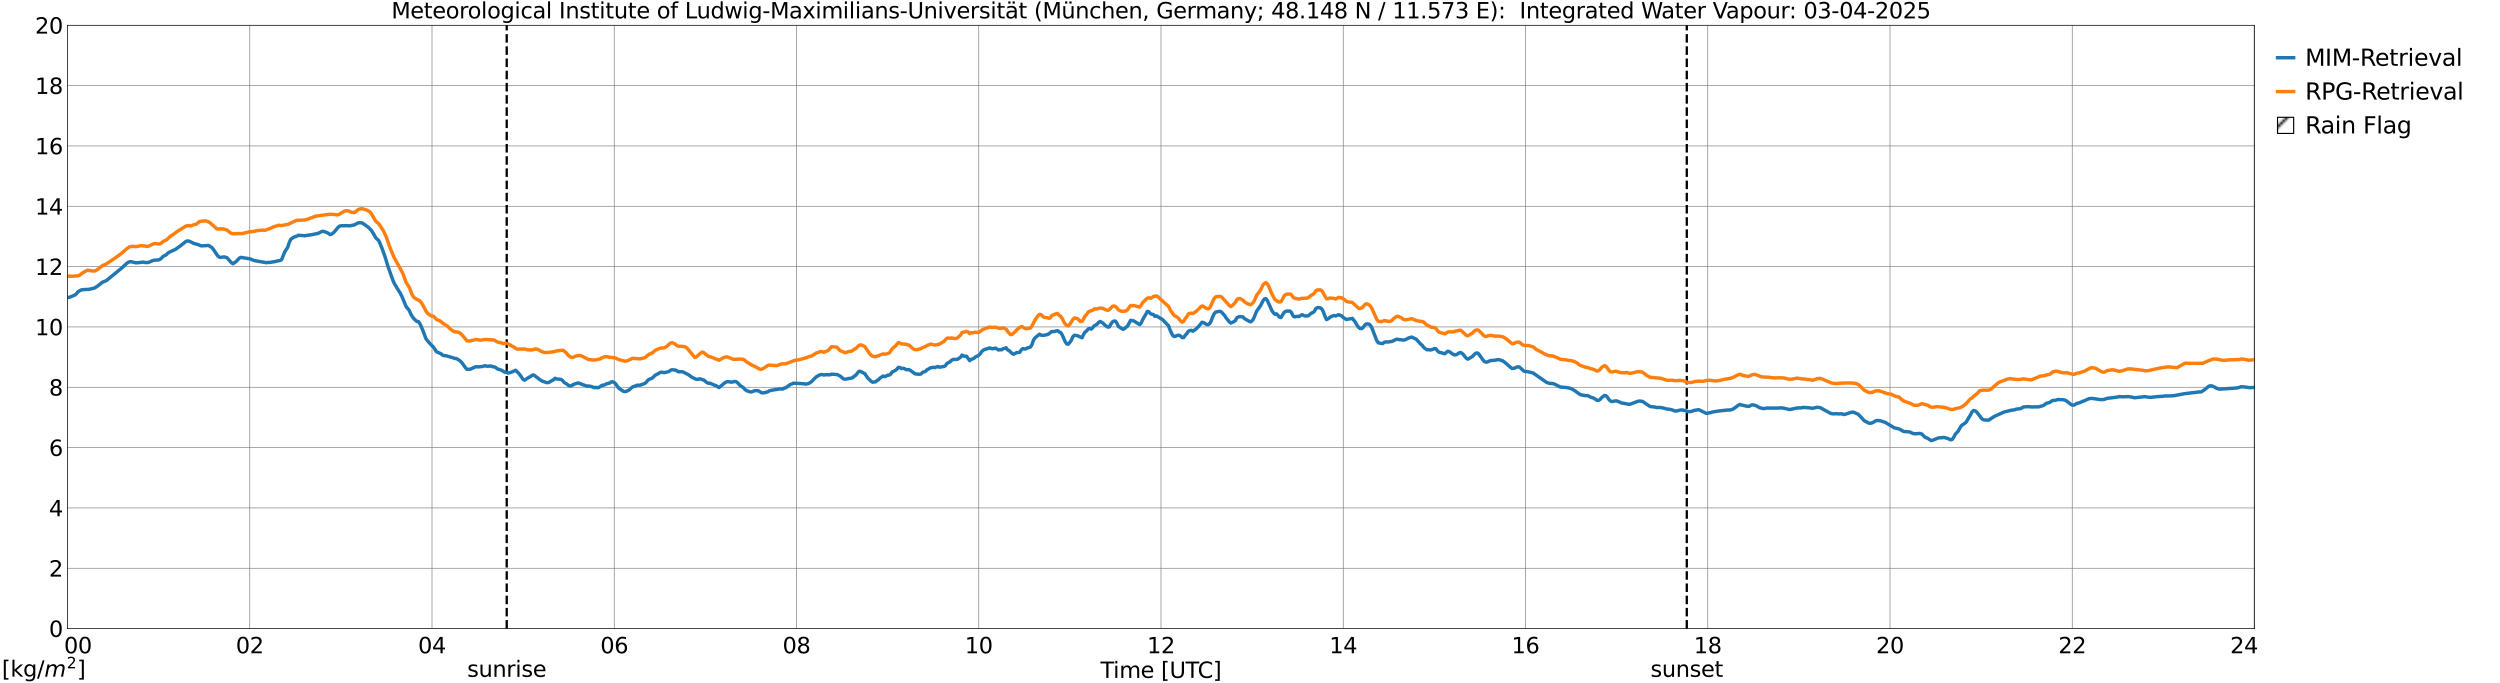 <?xml version="1.0" encoding="utf-8" standalone="no"?>
<!DOCTYPE svg PUBLIC "-//W3C//DTD SVG 1.1//EN"
  "http://www.w3.org/Graphics/SVG/1.1/DTD/svg11.dtd">
<svg xmlns:xlink="http://www.w3.org/1999/xlink" width="1085.4pt" height="296.64pt" viewBox="0 0 1085.4 296.64" xmlns="http://www.w3.org/2000/svg" version="1.1">
 <defs>
  <style type="text/css">*{stroke-linejoin: round; stroke-linecap: butt}</style>
 </defs>
 <g id="figure_1">
  <g id="patch_1">
   <path d="M 0 296.64 
L 1085.4 296.64 
L 1085.4 0 
L 0 0 
z
" style="fill: #ffffff"/>
  </g>
  <g id="axes_1">
   <g id="patch_2">
    <path d="M 29.306 272.909 
L 978.814 272.909 
L 978.814 10.976 
L 29.306 10.976 
z
" style="fill: #ffffff"/>
   </g>
   <g id="patch_3">
    <path d="M 978.814 272.909 
L 978.814 272.909 
L 978.814 10.976 
L 978.814 10.976 
z
" clip-path="url(#pe89271ac7d)" style="fill: #d3d3d3; stroke: #d3d3d3; stroke-linejoin: miter"/>
   </g>
   <g id="matplotlib.axis_1">
    <g id="xtick_1">
     <g id="line2d_1">
      <path d="M 29.306 272.909 
L 29.306 10.976 
" clip-path="url(#pe89271ac7d)" style="fill: none; stroke: #808080; stroke-width: 0.3; stroke-linecap: square"/>
     </g>
     <g id="line2d_2"/>
     <g id="text_1">
      <!--    00 -->
      <g transform="translate(18.733 283.627) scale(0.095 -0.095)">
       <defs>
        <path id="DejaVuSans-20" transform="scale(0.016)"/>
        <path id="DejaVuSans-30" d="M 2034 4250 
Q 1547 4250 1301 3770 
Q 1056 3291 1056 2328 
Q 1056 1369 1301 889 
Q 1547 409 2034 409 
Q 2525 409 2770 889 
Q 3016 1369 3016 2328 
Q 3016 3291 2770 3770 
Q 2525 4250 2034 4250 
z
M 2034 4750 
Q 2819 4750 3233 4129 
Q 3647 3509 3647 2328 
Q 3647 1150 3233 529 
Q 2819 -91 2034 -91 
Q 1250 -91 836 529 
Q 422 1150 422 2328 
Q 422 3509 836 4129 
Q 1250 4750 2034 4750 
z
" transform="scale(0.016)"/>
       </defs>
       <use xlink:href="#DejaVuSans-20"/>
       <use xlink:href="#DejaVuSans-20" transform="translate(31.787 0)"/>
       <use xlink:href="#DejaVuSans-20" transform="translate(63.574 0)"/>
       <use xlink:href="#DejaVuSans-30" transform="translate(95.361 0)"/>
       <use xlink:href="#DejaVuSans-30" transform="translate(158.984 0)"/>
      </g>
     </g>
    </g>
    <g id="xtick_2">
     <g id="line2d_3">
      <path d="M 108.431 272.909 
L 108.431 10.976 
" clip-path="url(#pe89271ac7d)" style="fill: none; stroke: #808080; stroke-width: 0.3; stroke-linecap: square"/>
     </g>
     <g id="line2d_4"/>
     <g id="text_2">
      <!-- 02 -->
      <g transform="translate(102.387 283.627) scale(0.095 -0.095)">
       <defs>
        <path id="DejaVuSans-32" d="M 1228 531 
L 3431 531 
L 3431 0 
L 469 0 
L 469 531 
Q 828 903 1448 1529 
Q 2069 2156 2228 2338 
Q 2531 2678 2651 2914 
Q 2772 3150 2772 3378 
Q 2772 3750 2511 3984 
Q 2250 4219 1831 4219 
Q 1534 4219 1204 4116 
Q 875 4013 500 3803 
L 500 4441 
Q 881 4594 1212 4672 
Q 1544 4750 1819 4750 
Q 2544 4750 2975 4387 
Q 3406 4025 3406 3419 
Q 3406 3131 3298 2873 
Q 3191 2616 2906 2266 
Q 2828 2175 2409 1742 
Q 1991 1309 1228 531 
z
" transform="scale(0.016)"/>
       </defs>
       <use xlink:href="#DejaVuSans-30"/>
       <use xlink:href="#DejaVuSans-32" transform="translate(63.623 0)"/>
      </g>
     </g>
    </g>
    <g id="xtick_3">
     <g id="line2d_5">
      <path d="M 187.557 272.909 
L 187.557 10.976 
" clip-path="url(#pe89271ac7d)" style="fill: none; stroke: #808080; stroke-width: 0.3; stroke-linecap: square"/>
     </g>
     <g id="line2d_6"/>
     <g id="text_3">
      <!-- 04 -->
      <g transform="translate(181.513 283.627) scale(0.095 -0.095)">
       <defs>
        <path id="DejaVuSans-34" d="M 2419 4116 
L 825 1625 
L 2419 1625 
L 2419 4116 
z
M 2253 4666 
L 3047 4666 
L 3047 1625 
L 3713 1625 
L 3713 1100 
L 3047 1100 
L 3047 0 
L 2419 0 
L 2419 1100 
L 313 1100 
L 313 1709 
L 2253 4666 
z
" transform="scale(0.016)"/>
       </defs>
       <use xlink:href="#DejaVuSans-30"/>
       <use xlink:href="#DejaVuSans-34" transform="translate(63.623 0)"/>
      </g>
     </g>
    </g>
    <g id="xtick_4">
     <g id="line2d_7">
      <path d="M 266.683 272.909 
L 266.683 10.976 
" clip-path="url(#pe89271ac7d)" style="fill: none; stroke: #808080; stroke-width: 0.3; stroke-linecap: square"/>
     </g>
     <g id="line2d_8"/>
     <g id="text_4">
      <!-- 06 -->
      <g transform="translate(260.638 283.627) scale(0.095 -0.095)">
       <defs>
        <path id="DejaVuSans-36" d="M 2113 2584 
Q 1688 2584 1439 2293 
Q 1191 2003 1191 1497 
Q 1191 994 1439 701 
Q 1688 409 2113 409 
Q 2538 409 2786 701 
Q 3034 994 3034 1497 
Q 3034 2003 2786 2293 
Q 2538 2584 2113 2584 
z
M 3366 4563 
L 3366 3988 
Q 3128 4100 2886 4159 
Q 2644 4219 2406 4219 
Q 1781 4219 1451 3797 
Q 1122 3375 1075 2522 
Q 1259 2794 1537 2939 
Q 1816 3084 2150 3084 
Q 2853 3084 3261 2657 
Q 3669 2231 3669 1497 
Q 3669 778 3244 343 
Q 2819 -91 2113 -91 
Q 1303 -91 875 529 
Q 447 1150 447 2328 
Q 447 3434 972 4092 
Q 1497 4750 2381 4750 
Q 2619 4750 2861 4703 
Q 3103 4656 3366 4563 
z
" transform="scale(0.016)"/>
       </defs>
       <use xlink:href="#DejaVuSans-30"/>
       <use xlink:href="#DejaVuSans-36" transform="translate(63.623 0)"/>
      </g>
     </g>
    </g>
    <g id="xtick_5">
     <g id="line2d_9">
      <path d="M 345.808 272.909 
L 345.808 10.976 
" clip-path="url(#pe89271ac7d)" style="fill: none; stroke: #808080; stroke-width: 0.3; stroke-linecap: square"/>
     </g>
     <g id="line2d_10"/>
     <g id="text_5">
      <!-- 08 -->
      <g transform="translate(339.764 283.627) scale(0.095 -0.095)">
       <defs>
        <path id="DejaVuSans-38" d="M 2034 2216 
Q 1584 2216 1326 1975 
Q 1069 1734 1069 1313 
Q 1069 891 1326 650 
Q 1584 409 2034 409 
Q 2484 409 2743 651 
Q 3003 894 3003 1313 
Q 3003 1734 2745 1975 
Q 2488 2216 2034 2216 
z
M 1403 2484 
Q 997 2584 770 2862 
Q 544 3141 544 3541 
Q 544 4100 942 4425 
Q 1341 4750 2034 4750 
Q 2731 4750 3128 4425 
Q 3525 4100 3525 3541 
Q 3525 3141 3298 2862 
Q 3072 2584 2669 2484 
Q 3125 2378 3379 2068 
Q 3634 1759 3634 1313 
Q 3634 634 3220 271 
Q 2806 -91 2034 -91 
Q 1263 -91 848 271 
Q 434 634 434 1313 
Q 434 1759 690 2068 
Q 947 2378 1403 2484 
z
M 1172 3481 
Q 1172 3119 1398 2916 
Q 1625 2713 2034 2713 
Q 2441 2713 2670 2916 
Q 2900 3119 2900 3481 
Q 2900 3844 2670 4047 
Q 2441 4250 2034 4250 
Q 1625 4250 1398 4047 
Q 1172 3844 1172 3481 
z
" transform="scale(0.016)"/>
       </defs>
       <use xlink:href="#DejaVuSans-30"/>
       <use xlink:href="#DejaVuSans-38" transform="translate(63.623 0)"/>
      </g>
     </g>
    </g>
    <g id="xtick_6">
     <g id="line2d_11">
      <path d="M 424.934 272.909 
L 424.934 10.976 
" clip-path="url(#pe89271ac7d)" style="fill: none; stroke: #808080; stroke-width: 0.3; stroke-linecap: square"/>
     </g>
     <g id="line2d_12"/>
     <g id="text_6">
      <!-- 10 -->
      <g transform="translate(418.89 283.627) scale(0.095 -0.095)">
       <defs>
        <path id="DejaVuSans-31" d="M 794 531 
L 1825 531 
L 1825 4091 
L 703 3866 
L 703 4441 
L 1819 4666 
L 2450 4666 
L 2450 531 
L 3481 531 
L 3481 0 
L 794 0 
L 794 531 
z
" transform="scale(0.016)"/>
       </defs>
       <use xlink:href="#DejaVuSans-31"/>
       <use xlink:href="#DejaVuSans-30" transform="translate(63.623 0)"/>
      </g>
     </g>
    </g>
    <g id="xtick_7">
     <g id="line2d_13">
      <path d="M 504.06 272.909 
L 504.06 10.976 
" clip-path="url(#pe89271ac7d)" style="fill: none; stroke: #808080; stroke-width: 0.3; stroke-linecap: square"/>
     </g>
     <g id="line2d_14"/>
     <g id="text_7">
      <!-- 12 -->
      <g transform="translate(498.015 283.627) scale(0.095 -0.095)">
       <use xlink:href="#DejaVuSans-31"/>
       <use xlink:href="#DejaVuSans-32" transform="translate(63.623 0)"/>
      </g>
     </g>
    </g>
    <g id="xtick_8">
     <g id="line2d_15">
      <path d="M 583.185 272.909 
L 583.185 10.976 
" clip-path="url(#pe89271ac7d)" style="fill: none; stroke: #808080; stroke-width: 0.3; stroke-linecap: square"/>
     </g>
     <g id="line2d_16"/>
     <g id="text_8">
      <!-- 14 -->
      <g transform="translate(577.141 283.627) scale(0.095 -0.095)">
       <use xlink:href="#DejaVuSans-31"/>
       <use xlink:href="#DejaVuSans-34" transform="translate(63.623 0)"/>
      </g>
     </g>
    </g>
    <g id="xtick_9">
     <g id="line2d_17">
      <path d="M 662.311 272.909 
L 662.311 10.976 
" clip-path="url(#pe89271ac7d)" style="fill: none; stroke: #808080; stroke-width: 0.3; stroke-linecap: square"/>
     </g>
     <g id="line2d_18"/>
     <g id="text_9">
      <!-- 16 -->
      <g transform="translate(656.267 283.627) scale(0.095 -0.095)">
       <use xlink:href="#DejaVuSans-31"/>
       <use xlink:href="#DejaVuSans-36" transform="translate(63.623 0)"/>
      </g>
     </g>
    </g>
    <g id="xtick_10">
     <g id="line2d_19">
      <path d="M 741.437 272.909 
L 741.437 10.976 
" clip-path="url(#pe89271ac7d)" style="fill: none; stroke: #808080; stroke-width: 0.3; stroke-linecap: square"/>
     </g>
     <g id="line2d_20"/>
     <g id="text_10">
      <!-- 18 -->
      <g transform="translate(735.392 283.627) scale(0.095 -0.095)">
       <use xlink:href="#DejaVuSans-31"/>
       <use xlink:href="#DejaVuSans-38" transform="translate(63.623 0)"/>
      </g>
     </g>
    </g>
    <g id="xtick_11">
     <g id="line2d_21">
      <path d="M 820.562 272.909 
L 820.562 10.976 
" clip-path="url(#pe89271ac7d)" style="fill: none; stroke: #808080; stroke-width: 0.3; stroke-linecap: square"/>
     </g>
     <g id="line2d_22"/>
     <g id="text_11">
      <!-- 20 -->
      <g transform="translate(814.518 283.627) scale(0.095 -0.095)">
       <use xlink:href="#DejaVuSans-32"/>
       <use xlink:href="#DejaVuSans-30" transform="translate(63.623 0)"/>
      </g>
     </g>
    </g>
    <g id="xtick_12">
     <g id="line2d_23">
      <path d="M 899.688 272.909 
L 899.688 10.976 
" clip-path="url(#pe89271ac7d)" style="fill: none; stroke: #808080; stroke-width: 0.3; stroke-linecap: square"/>
     </g>
     <g id="line2d_24"/>
     <g id="text_12">
      <!-- 22 -->
      <g transform="translate(893.644 283.627) scale(0.095 -0.095)">
       <use xlink:href="#DejaVuSans-32"/>
       <use xlink:href="#DejaVuSans-32" transform="translate(63.623 0)"/>
      </g>
     </g>
    </g>
    <g id="xtick_13">
     <g id="line2d_25">
      <path d="M 978.814 272.909 
L 978.814 10.976 
" clip-path="url(#pe89271ac7d)" style="fill: none; stroke: #808080; stroke-width: 0.3; stroke-linecap: square"/>
     </g>
     <g id="line2d_26"/>
     <g id="text_13">
      <!-- 24    -->
      <g transform="translate(968.241 283.627) scale(0.095 -0.095)">
       <use xlink:href="#DejaVuSans-32"/>
       <use xlink:href="#DejaVuSans-34" transform="translate(63.623 0)"/>
       <use xlink:href="#DejaVuSans-20" transform="translate(127.246 0)"/>
       <use xlink:href="#DejaVuSans-20" transform="translate(159.033 0)"/>
       <use xlink:href="#DejaVuSans-20" transform="translate(190.82 0)"/>
      </g>
     </g>
    </g>
    <g id="text_14">
     <!-- Time [UTC] -->
     <g transform="translate(477.806 294.322) scale(0.095 -0.095)">
      <defs>
       <path id="DejaVuSans-54" d="M -19 4666 
L 3928 4666 
L 3928 4134 
L 2272 4134 
L 2272 0 
L 1638 0 
L 1638 4134 
L -19 4134 
L -19 4666 
z
" transform="scale(0.016)"/>
       <path id="DejaVuSans-69" d="M 603 3500 
L 1178 3500 
L 1178 0 
L 603 0 
L 603 3500 
z
M 603 4863 
L 1178 4863 
L 1178 4134 
L 603 4134 
L 603 4863 
z
" transform="scale(0.016)"/>
       <path id="DejaVuSans-6d" d="M 3328 2828 
Q 3544 3216 3844 3400 
Q 4144 3584 4550 3584 
Q 5097 3584 5394 3201 
Q 5691 2819 5691 2113 
L 5691 0 
L 5113 0 
L 5113 2094 
Q 5113 2597 4934 2840 
Q 4756 3084 4391 3084 
Q 3944 3084 3684 2787 
Q 3425 2491 3425 1978 
L 3425 0 
L 2847 0 
L 2847 2094 
Q 2847 2600 2669 2842 
Q 2491 3084 2119 3084 
Q 1678 3084 1418 2786 
Q 1159 2488 1159 1978 
L 1159 0 
L 581 0 
L 581 3500 
L 1159 3500 
L 1159 2956 
Q 1356 3278 1631 3431 
Q 1906 3584 2284 3584 
Q 2666 3584 2933 3390 
Q 3200 3197 3328 2828 
z
" transform="scale(0.016)"/>
       <path id="DejaVuSans-65" d="M 3597 1894 
L 3597 1613 
L 953 1613 
Q 991 1019 1311 708 
Q 1631 397 2203 397 
Q 2534 397 2845 478 
Q 3156 559 3463 722 
L 3463 178 
Q 3153 47 2828 -22 
Q 2503 -91 2169 -91 
Q 1331 -91 842 396 
Q 353 884 353 1716 
Q 353 2575 817 3079 
Q 1281 3584 2069 3584 
Q 2775 3584 3186 3129 
Q 3597 2675 3597 1894 
z
M 3022 2063 
Q 3016 2534 2758 2815 
Q 2500 3097 2075 3097 
Q 1594 3097 1305 2825 
Q 1016 2553 972 2059 
L 3022 2063 
z
" transform="scale(0.016)"/>
       <path id="DejaVuSans-5b" d="M 550 4863 
L 1875 4863 
L 1875 4416 
L 1125 4416 
L 1125 -397 
L 1875 -397 
L 1875 -844 
L 550 -844 
L 550 4863 
z
" transform="scale(0.016)"/>
       <path id="DejaVuSans-55" d="M 556 4666 
L 1191 4666 
L 1191 1831 
Q 1191 1081 1462 751 
Q 1734 422 2344 422 
Q 2950 422 3222 751 
Q 3494 1081 3494 1831 
L 3494 4666 
L 4128 4666 
L 4128 1753 
Q 4128 841 3676 375 
Q 3225 -91 2344 -91 
Q 1459 -91 1007 375 
Q 556 841 556 1753 
L 556 4666 
z
" transform="scale(0.016)"/>
       <path id="DejaVuSans-43" d="M 4122 4306 
L 4122 3641 
Q 3803 3938 3442 4084 
Q 3081 4231 2675 4231 
Q 1875 4231 1450 3742 
Q 1025 3253 1025 2328 
Q 1025 1406 1450 917 
Q 1875 428 2675 428 
Q 3081 428 3442 575 
Q 3803 722 4122 1019 
L 4122 359 
Q 3791 134 3420 21 
Q 3050 -91 2638 -91 
Q 1578 -91 968 557 
Q 359 1206 359 2328 
Q 359 3453 968 4101 
Q 1578 4750 2638 4750 
Q 3056 4750 3426 4639 
Q 3797 4528 4122 4306 
z
" transform="scale(0.016)"/>
       <path id="DejaVuSans-5d" d="M 1947 4863 
L 1947 -844 
L 622 -844 
L 622 -397 
L 1369 -397 
L 1369 4416 
L 622 4416 
L 622 4863 
L 1947 4863 
z
" transform="scale(0.016)"/>
      </defs>
      <use xlink:href="#DejaVuSans-54"/>
      <use xlink:href="#DejaVuSans-69" transform="translate(57.959 0)"/>
      <use xlink:href="#DejaVuSans-6d" transform="translate(85.742 0)"/>
      <use xlink:href="#DejaVuSans-65" transform="translate(183.154 0)"/>
      <use xlink:href="#DejaVuSans-20" transform="translate(244.678 0)"/>
      <use xlink:href="#DejaVuSans-5b" transform="translate(276.465 0)"/>
      <use xlink:href="#DejaVuSans-55" transform="translate(315.479 0)"/>
      <use xlink:href="#DejaVuSans-54" transform="translate(388.672 0)"/>
      <use xlink:href="#DejaVuSans-43" transform="translate(443.881 0)"/>
      <use xlink:href="#DejaVuSans-5d" transform="translate(513.705 0)"/>
     </g>
    </g>
   </g>
   <g id="matplotlib.axis_2">
    <g id="ytick_1">
     <g id="line2d_27">
      <path d="M 29.306 272.909 
L 978.814 272.909 
" clip-path="url(#pe89271ac7d)" style="fill: none; stroke: #808080; stroke-width: 0.3; stroke-linecap: square"/>
     </g>
     <g id="line2d_28"/>
     <g id="text_15">
      <!-- 0 -->
      <g transform="translate(21.261 276.518) scale(0.095 -0.095)">
       <use xlink:href="#DejaVuSans-30"/>
      </g>
     </g>
    </g>
    <g id="ytick_2">
     <g id="line2d_29">
      <path d="M 29.306 246.715 
L 978.814 246.715 
" clip-path="url(#pe89271ac7d)" style="fill: none; stroke: #808080; stroke-width: 0.3; stroke-linecap: square"/>
     </g>
     <g id="line2d_30"/>
     <g id="text_16">
      <!-- 2 -->
      <g transform="translate(21.261 250.325) scale(0.095 -0.095)">
       <use xlink:href="#DejaVuSans-32"/>
      </g>
     </g>
    </g>
    <g id="ytick_3">
     <g id="line2d_31">
      <path d="M 29.306 220.522 
L 978.814 220.522 
" clip-path="url(#pe89271ac7d)" style="fill: none; stroke: #808080; stroke-width: 0.3; stroke-linecap: square"/>
     </g>
     <g id="line2d_32"/>
     <g id="text_17">
      <!-- 4 -->
      <g transform="translate(21.261 224.131) scale(0.095 -0.095)">
       <use xlink:href="#DejaVuSans-34"/>
      </g>
     </g>
    </g>
    <g id="ytick_4">
     <g id="line2d_33">
      <path d="M 29.306 194.329 
L 978.814 194.329 
" clip-path="url(#pe89271ac7d)" style="fill: none; stroke: #808080; stroke-width: 0.3; stroke-linecap: square"/>
     </g>
     <g id="line2d_34"/>
     <g id="text_18">
      <!-- 6 -->
      <g transform="translate(21.261 197.938) scale(0.095 -0.095)">
       <use xlink:href="#DejaVuSans-36"/>
      </g>
     </g>
    </g>
    <g id="ytick_5">
     <g id="line2d_35">
      <path d="M 29.306 168.136 
L 978.814 168.136 
" clip-path="url(#pe89271ac7d)" style="fill: none; stroke: #808080; stroke-width: 0.3; stroke-linecap: square"/>
     </g>
     <g id="line2d_36"/>
     <g id="text_19">
      <!-- 8 -->
      <g transform="translate(21.261 171.745) scale(0.095 -0.095)">
       <use xlink:href="#DejaVuSans-38"/>
      </g>
     </g>
    </g>
    <g id="ytick_6">
     <g id="line2d_37">
      <path d="M 29.306 141.942 
L 978.814 141.942 
" clip-path="url(#pe89271ac7d)" style="fill: none; stroke: #808080; stroke-width: 0.3; stroke-linecap: square"/>
     </g>
     <g id="line2d_38"/>
     <g id="text_20">
      <!-- 10 -->
      <g transform="translate(15.217 145.551) scale(0.095 -0.095)">
       <use xlink:href="#DejaVuSans-31"/>
       <use xlink:href="#DejaVuSans-30" transform="translate(63.623 0)"/>
      </g>
     </g>
    </g>
    <g id="ytick_7">
     <g id="line2d_39">
      <path d="M 29.306 115.749 
L 978.814 115.749 
" clip-path="url(#pe89271ac7d)" style="fill: none; stroke: #808080; stroke-width: 0.3; stroke-linecap: square"/>
     </g>
     <g id="line2d_40"/>
     <g id="text_21">
      <!-- 12 -->
      <g transform="translate(15.217 119.358) scale(0.095 -0.095)">
       <use xlink:href="#DejaVuSans-31"/>
       <use xlink:href="#DejaVuSans-32" transform="translate(63.623 0)"/>
      </g>
     </g>
    </g>
    <g id="ytick_8">
     <g id="line2d_41">
      <path d="M 29.306 89.556 
L 978.814 89.556 
" clip-path="url(#pe89271ac7d)" style="fill: none; stroke: #808080; stroke-width: 0.3; stroke-linecap: square"/>
     </g>
     <g id="line2d_42"/>
     <g id="text_22">
      <!-- 14 -->
      <g transform="translate(15.217 93.165) scale(0.095 -0.095)">
       <use xlink:href="#DejaVuSans-31"/>
       <use xlink:href="#DejaVuSans-34" transform="translate(63.623 0)"/>
      </g>
     </g>
    </g>
    <g id="ytick_9">
     <g id="line2d_43">
      <path d="M 29.306 63.362 
L 978.814 63.362 
" clip-path="url(#pe89271ac7d)" style="fill: none; stroke: #808080; stroke-width: 0.3; stroke-linecap: square"/>
     </g>
     <g id="line2d_44"/>
     <g id="text_23">
      <!-- 16 -->
      <g transform="translate(15.217 66.972) scale(0.095 -0.095)">
       <use xlink:href="#DejaVuSans-31"/>
       <use xlink:href="#DejaVuSans-36" transform="translate(63.623 0)"/>
      </g>
     </g>
    </g>
    <g id="ytick_10">
     <g id="line2d_45">
      <path d="M 29.306 37.169 
L 978.814 37.169 
" clip-path="url(#pe89271ac7d)" style="fill: none; stroke: #808080; stroke-width: 0.3; stroke-linecap: square"/>
     </g>
     <g id="line2d_46"/>
     <g id="text_24">
      <!-- 18 -->
      <g transform="translate(15.217 40.778) scale(0.095 -0.095)">
       <use xlink:href="#DejaVuSans-31"/>
       <use xlink:href="#DejaVuSans-38" transform="translate(63.623 0)"/>
      </g>
     </g>
    </g>
    <g id="ytick_11">
     <g id="line2d_47">
      <path d="M 29.306 10.976 
L 978.814 10.976 
" clip-path="url(#pe89271ac7d)" style="fill: none; stroke: #808080; stroke-width: 0.3; stroke-linecap: square"/>
     </g>
     <g id="line2d_48"/>
     <g id="text_25">
      <!-- 20 -->
      <g transform="translate(15.217 14.585) scale(0.095 -0.095)">
       <use xlink:href="#DejaVuSans-32"/>
       <use xlink:href="#DejaVuSans-30" transform="translate(63.623 0)"/>
      </g>
     </g>
    </g>
   </g>
   <g id="line2d_49">
    <path d="M 219.999 272.909 
L 219.999 10.976 
" clip-path="url(#pe89271ac7d)" style="fill: none; stroke-dasharray: 3.7,1.6; stroke-dashoffset: 0; stroke: #000000"/>
   </g>
   <g id="line2d_50">
    <path d="M 732.337 272.909 
L 732.337 10.976 
" clip-path="url(#pe89271ac7d)" style="fill: none; stroke-dasharray: 3.7,1.6; stroke-dashoffset: 0; stroke: #000000"/>
   </g>
   <g id="line2d_51">
    <path d="M 29.306 129.015 
L 29.965 129.163 
L 32.603 128.039 
L 33.262 127.478 
L 33.921 126.628 
L 35.24 125.876 
L 36.559 125.701 
L 38.537 125.64 
L 40.515 125.186 
L 41.175 124.976 
L 42.493 124.108 
L 44.472 122.532 
L 45.79 121.999 
L 46.45 121.61 
L 53.043 116.189 
L 54.362 114.954 
L 55.022 114.325 
L 55.681 113.889 
L 56.34 113.641 
L 57 113.634 
L 58.978 114.102 
L 60.297 114.032 
L 62.275 113.784 
L 62.934 113.978 
L 64.253 114.001 
L 65.572 113.479 
L 66.231 113.154 
L 66.89 112.985 
L 68.869 112.852 
L 69.528 112.561 
L 70.187 112.004 
L 70.847 111.297 
L 72.166 110.618 
L 72.825 109.932 
L 73.484 109.499 
L 76.122 108.29 
L 78.1 106.904 
L 80.737 104.815 
L 81.397 104.607 
L 82.056 104.698 
L 83.375 105.275 
L 84.034 105.654 
L 86.013 106.191 
L 87.331 106.742 
L 89.309 106.658 
L 89.969 106.557 
L 90.628 106.611 
L 91.947 107.468 
L 92.606 108.242 
L 94.584 111.164 
L 95.244 111.636 
L 95.903 111.755 
L 97.222 111.521 
L 98.541 111.88 
L 99.86 113.375 
L 100.519 114.119 
L 101.178 114.501 
L 102.497 113.565 
L 103.816 112.154 
L 104.475 111.748 
L 107.772 112.25 
L 108.431 112.345 
L 110.41 113.141 
L 115.685 114.054 
L 116.344 113.923 
L 117.003 113.963 
L 119.641 113.528 
L 120.3 113.315 
L 121.619 113.094 
L 122.278 112.693 
L 123.597 109.42 
L 124.916 107.323 
L 125.575 105.335 
L 126.235 103.881 
L 127.553 102.95 
L 128.872 102.544 
L 129.532 102.143 
L 130.85 102.234 
L 132.169 102.357 
L 135.466 101.87 
L 138.104 101.318 
L 139.422 100.638 
L 140.082 100.403 
L 140.741 100.524 
L 142.06 101.037 
L 143.379 101.815 
L 144.038 101.615 
L 144.697 101.107 
L 145.357 100.441 
L 146.676 98.808 
L 147.335 98.236 
L 147.994 98.027 
L 149.972 97.997 
L 151.951 98.031 
L 153.929 97.612 
L 155.247 96.87 
L 155.907 96.683 
L 157.226 96.766 
L 158.544 97.696 
L 159.863 98.645 
L 161.182 99.951 
L 162.501 102.052 
L 163.16 103.304 
L 164.479 104.502 
L 165.798 107.681 
L 167.116 111.313 
L 168.435 115.646 
L 170.413 121.246 
L 171.073 122.836 
L 172.391 125.099 
L 173.71 127.178 
L 174.37 128.416 
L 176.348 133.157 
L 177.666 134.75 
L 178.326 136.279 
L 178.985 137.42 
L 179.645 138.326 
L 180.963 139.562 
L 181.623 139.613 
L 182.282 140.461 
L 183.601 143.508 
L 184.92 147.055 
L 186.238 148.697 
L 188.216 150.755 
L 189.535 152.728 
L 191.513 153.611 
L 192.173 154.206 
L 192.832 154.412 
L 193.492 154.407 
L 196.788 155.361 
L 197.448 155.624 
L 198.107 155.657 
L 199.426 156.417 
L 200.085 156.975 
L 200.745 157.729 
L 202.063 159.614 
L 202.723 160.316 
L 204.042 160.34 
L 206.679 159.187 
L 207.339 159.31 
L 209.317 159.136 
L 210.635 158.76 
L 211.295 159.016 
L 212.614 158.937 
L 213.273 158.939 
L 213.932 159.238 
L 214.592 159.274 
L 215.251 159.585 
L 215.91 160.15 
L 217.889 160.783 
L 218.548 161.283 
L 219.207 161.579 
L 219.867 161.58 
L 220.526 161.969 
L 221.845 161.626 
L 222.504 161.395 
L 223.823 160.764 
L 225.142 162.037 
L 225.801 162.816 
L 227.12 164.759 
L 227.779 165.048 
L 229.098 164.142 
L 230.417 163.442 
L 231.076 162.873 
L 231.736 162.808 
L 233.714 164.281 
L 234.373 164.85 
L 235.692 165.613 
L 236.351 165.75 
L 237.011 166.03 
L 237.67 166.17 
L 238.329 165.993 
L 240.308 164.859 
L 240.967 164.231 
L 241.626 164.502 
L 243.604 164.713 
L 244.264 165.255 
L 244.923 166.045 
L 246.242 166.831 
L 246.901 167.406 
L 247.561 167.575 
L 248.22 167.433 
L 248.88 166.928 
L 250.858 166.257 
L 251.517 166.383 
L 252.836 166.943 
L 254.814 167.627 
L 255.473 167.57 
L 256.792 167.831 
L 258.111 168.318 
L 258.77 168.194 
L 259.43 168.342 
L 260.089 168.169 
L 261.408 167.241 
L 262.067 167.272 
L 263.386 166.616 
L 264.705 166.301 
L 265.364 165.808 
L 266.023 165.749 
L 266.683 166.091 
L 267.342 166.729 
L 268.661 168.538 
L 270.639 169.886 
L 271.298 170.031 
L 271.958 169.902 
L 273.277 169.212 
L 273.936 168.537 
L 274.595 168.028 
L 275.255 167.729 
L 275.914 167.572 
L 276.573 167.241 
L 277.892 167.239 
L 279.87 166.51 
L 280.53 165.995 
L 281.189 165.184 
L 281.849 164.677 
L 283.167 164.189 
L 284.486 162.897 
L 285.805 162.222 
L 286.464 161.799 
L 287.124 161.572 
L 288.442 161.774 
L 290.42 161.306 
L 291.08 160.76 
L 291.739 160.531 
L 293.058 160.629 
L 293.717 160.851 
L 294.377 161.389 
L 296.355 161.396 
L 298.992 162.743 
L 300.311 163.745 
L 301.63 164.384 
L 302.289 164.653 
L 302.949 164.704 
L 303.608 164.483 
L 304.267 164.578 
L 305.586 165.017 
L 306.905 166.12 
L 307.564 166.372 
L 308.224 166.369 
L 310.202 167.207 
L 310.861 167.437 
L 312.18 168.261 
L 314.818 166.085 
L 315.477 165.783 
L 316.136 165.683 
L 317.455 165.914 
L 318.114 165.843 
L 318.774 165.627 
L 319.433 165.666 
L 320.093 166.035 
L 321.411 167.435 
L 322.73 168.26 
L 323.39 169.031 
L 324.049 169.554 
L 324.708 169.844 
L 326.027 170.189 
L 326.686 170.019 
L 327.346 169.725 
L 328.005 169.589 
L 329.324 169.694 
L 330.643 170.52 
L 331.302 170.574 
L 331.961 170.496 
L 333.28 170.129 
L 333.94 169.711 
L 334.599 169.509 
L 338.555 168.851 
L 339.874 168.91 
L 340.533 168.477 
L 341.193 168.346 
L 342.512 167.332 
L 343.171 166.922 
L 343.83 166.707 
L 344.49 166.347 
L 349.105 166.618 
L 349.765 166.784 
L 351.083 166.501 
L 352.402 165.661 
L 353.721 164.229 
L 354.38 163.634 
L 355.699 162.856 
L 356.359 162.634 
L 357.018 162.639 
L 357.677 162.83 
L 358.337 162.672 
L 360.315 162.735 
L 360.974 162.439 
L 363.612 162.649 
L 364.93 163.406 
L 366.249 164.55 
L 366.909 164.622 
L 367.568 164.577 
L 368.227 164.363 
L 369.546 164.191 
L 370.206 163.971 
L 370.865 163.319 
L 371.524 162.943 
L 372.843 161.271 
L 373.502 161.213 
L 375.481 162.236 
L 376.799 164.205 
L 378.118 165.459 
L 378.777 165.925 
L 380.096 165.792 
L 380.756 165.203 
L 381.415 164.899 
L 382.074 164.153 
L 383.393 163.26 
L 384.053 163.51 
L 384.712 163.281 
L 385.371 162.903 
L 386.031 162.882 
L 386.69 162.431 
L 387.349 161.475 
L 388.668 160.874 
L 389.328 160.331 
L 389.987 159.546 
L 390.646 159.516 
L 391.306 159.972 
L 391.965 159.912 
L 392.624 160.022 
L 393.284 160.427 
L 393.943 160.525 
L 394.603 160.441 
L 395.921 161.262 
L 397.24 162.322 
L 399.218 162.488 
L 399.878 162.355 
L 400.537 161.662 
L 401.856 161.22 
L 402.515 160.447 
L 403.175 160.223 
L 403.834 159.739 
L 405.153 159.464 
L 405.812 159.605 
L 407.131 159.124 
L 407.79 159.391 
L 408.45 159.374 
L 409.109 159.194 
L 409.768 159.152 
L 410.428 158.772 
L 411.087 157.874 
L 411.746 157.411 
L 412.406 157.158 
L 413.065 156.439 
L 413.725 156.096 
L 415.703 155.984 
L 417.022 155.091 
L 417.681 154.16 
L 418.34 154.585 
L 419.659 154.692 
L 420.978 156.581 
L 421.637 156.017 
L 422.297 155.826 
L 422.956 155.483 
L 423.615 154.844 
L 424.275 154.651 
L 424.934 154.25 
L 425.593 153.525 
L 426.253 152.606 
L 426.912 152.007 
L 428.231 151.469 
L 428.89 151.379 
L 429.55 151.041 
L 430.869 151.44 
L 432.187 151.131 
L 433.506 151.959 
L 434.165 151.796 
L 434.825 151.892 
L 435.484 151.413 
L 436.144 151.272 
L 436.803 150.97 
L 437.462 151.903 
L 438.122 152.231 
L 439.44 153.468 
L 440.1 153.796 
L 441.419 153.065 
L 442.737 152.977 
L 443.397 151.906 
L 444.056 151.334 
L 444.716 151.53 
L 445.375 151.488 
L 446.034 151.028 
L 446.694 150.937 
L 447.353 150.697 
L 448.012 149.672 
L 448.672 147.744 
L 449.331 146.719 
L 451.309 145.106 
L 451.969 145.544 
L 453.287 145.566 
L 454.606 145.27 
L 455.266 144.995 
L 455.925 144.53 
L 456.584 143.921 
L 457.244 143.992 
L 459.222 143.565 
L 459.881 144.167 
L 460.541 144.394 
L 461.2 145.474 
L 462.519 148.456 
L 463.178 149.365 
L 463.838 149.397 
L 464.497 148.661 
L 465.156 147.612 
L 465.816 146.174 
L 466.475 145.539 
L 467.794 145.755 
L 469.772 146.643 
L 470.431 145.235 
L 471.091 144.173 
L 471.75 143.667 
L 472.409 142.855 
L 473.069 142.579 
L 473.728 142.896 
L 474.388 142.299 
L 475.047 141.462 
L 475.706 141.148 
L 476.366 140.667 
L 477.025 139.904 
L 477.685 139.57 
L 479.003 140.375 
L 479.663 141.151 
L 480.981 142.029 
L 481.641 141.916 
L 482.3 140.686 
L 482.96 139.751 
L 483.619 139.369 
L 484.278 139.444 
L 484.938 140.334 
L 485.597 141.751 
L 487.575 143.003 
L 488.235 142.636 
L 489.553 141.536 
L 490.872 139.061 
L 492.191 139.305 
L 494.828 140.935 
L 495.488 140.183 
L 496.147 138.683 
L 497.466 136.469 
L 498.125 135.185 
L 498.785 135.358 
L 499.444 136.181 
L 500.103 136.434 
L 500.763 136.546 
L 501.422 137.347 
L 502.082 137.164 
L 504.719 138.735 
L 506.038 140.128 
L 507.357 141.475 
L 508.016 143.323 
L 508.675 144.793 
L 509.335 145.85 
L 509.994 146.111 
L 511.313 145.567 
L 511.972 145.579 
L 512.632 145.947 
L 513.291 146.589 
L 513.95 146.503 
L 514.61 145.514 
L 515.269 144.85 
L 515.929 143.828 
L 516.588 143.522 
L 517.247 143.412 
L 517.907 143.803 
L 519.226 142.866 
L 520.544 141.57 
L 521.863 139.907 
L 522.522 140.059 
L 523.841 140.863 
L 524.501 140.999 
L 525.16 140.485 
L 525.819 139.418 
L 526.479 137.617 
L 527.138 136.223 
L 527.797 135.491 
L 529.116 135.212 
L 529.776 135.186 
L 530.435 135.593 
L 531.754 137.089 
L 532.413 138.147 
L 533.732 139.74 
L 534.391 140.239 
L 535.71 139.651 
L 536.369 139.177 
L 537.029 137.922 
L 537.688 137.611 
L 538.348 137.431 
L 539.666 137.623 
L 540.326 138.347 
L 542.304 139.476 
L 542.963 139.755 
L 543.623 139.241 
L 544.282 138.27 
L 545.601 135.039 
L 546.919 133.267 
L 547.579 132.154 
L 548.238 130.766 
L 548.898 129.866 
L 549.557 129.619 
L 550.216 130.422 
L 552.195 134.834 
L 552.854 135.804 
L 553.513 136.437 
L 554.173 136.24 
L 555.491 137.637 
L 556.151 137.881 
L 557.47 135.671 
L 558.129 135.23 
L 558.788 135.008 
L 560.107 135.066 
L 560.766 135.8 
L 561.426 137.214 
L 562.085 137.585 
L 562.745 137.401 
L 564.063 137.401 
L 564.723 136.922 
L 565.382 136.644 
L 566.042 136.985 
L 566.701 137.2 
L 568.02 137.11 
L 569.338 135.926 
L 569.998 135.733 
L 570.657 135.156 
L 571.317 133.932 
L 571.976 133.566 
L 573.295 133.667 
L 573.954 134.242 
L 574.613 135.544 
L 575.273 137.39 
L 575.932 138.753 
L 576.592 138.412 
L 577.91 137.428 
L 579.229 136.976 
L 579.889 137.191 
L 581.207 136.635 
L 582.526 137.148 
L 583.185 137.84 
L 584.504 138.686 
L 587.142 138.242 
L 588.46 139.919 
L 589.12 141.108 
L 589.779 142.045 
L 590.439 142.599 
L 591.098 142.671 
L 591.757 142.283 
L 592.417 141.283 
L 593.076 140.664 
L 593.736 140.616 
L 594.395 140.733 
L 595.054 141.314 
L 595.714 142.63 
L 597.692 147.772 
L 598.351 148.79 
L 599.67 149.149 
L 600.329 149.151 
L 600.989 148.611 
L 601.648 148.448 
L 602.967 148.474 
L 603.626 148.269 
L 604.286 148.274 
L 606.264 147.276 
L 609.561 147.665 
L 610.22 147.446 
L 611.539 146.762 
L 612.858 146.346 
L 614.836 147.232 
L 616.814 149.395 
L 617.473 149.914 
L 618.133 150.849 
L 619.451 151.84 
L 620.111 151.81 
L 620.77 151.951 
L 621.429 151.868 
L 622.089 151.665 
L 622.748 151.32 
L 623.408 151.418 
L 624.067 152.301 
L 624.726 152.918 
L 626.045 153.194 
L 626.705 153.49 
L 627.364 153.548 
L 628.023 152.872 
L 628.683 152.48 
L 629.342 152.737 
L 630.661 153.686 
L 631.32 154.019 
L 631.98 154.072 
L 632.639 153.816 
L 633.298 153.326 
L 633.958 153.034 
L 634.617 153.286 
L 635.276 153.902 
L 636.595 155.519 
L 637.255 155.918 
L 637.914 155.586 
L 639.233 154.773 
L 640.552 153.452 
L 641.211 153.208 
L 641.87 153.508 
L 643.189 155.324 
L 643.848 156.266 
L 644.508 156.989 
L 645.167 157.239 
L 645.827 157.108 
L 647.145 156.52 
L 648.464 156.451 
L 650.442 156.149 
L 651.102 156.219 
L 652.42 156.687 
L 653.08 157.132 
L 656.377 159.95 
L 657.036 159.953 
L 657.695 159.776 
L 658.355 159.407 
L 659.014 159.246 
L 659.674 159.36 
L 661.652 161.16 
L 662.311 161.316 
L 662.97 161.302 
L 665.608 161.937 
L 671.542 166.077 
L 672.861 166.456 
L 674.18 166.534 
L 674.839 166.739 
L 677.477 168.038 
L 680.114 168.259 
L 681.433 168.521 
L 682.092 168.715 
L 683.411 169.427 
L 686.049 171.319 
L 687.368 171.616 
L 688.027 171.731 
L 689.346 171.769 
L 690.664 172.446 
L 691.983 172.874 
L 693.302 173.805 
L 693.961 173.856 
L 694.621 173.487 
L 695.28 172.717 
L 696.599 171.694 
L 697.258 171.81 
L 697.918 172.493 
L 698.577 173.494 
L 699.236 174.144 
L 699.896 174.344 
L 701.215 174.066 
L 701.874 174.056 
L 703.193 174.552 
L 703.852 174.908 
L 707.149 175.521 
L 707.808 175.464 
L 711.105 174.228 
L 711.765 174.113 
L 713.083 174.253 
L 716.38 176.478 
L 718.358 176.71 
L 719.677 176.965 
L 720.337 176.882 
L 721.655 177.031 
L 723.633 177.562 
L 724.952 177.703 
L 726.271 178.061 
L 726.93 178.377 
L 727.59 178.495 
L 729.568 178.021 
L 730.227 177.973 
L 731.546 178.225 
L 732.865 178.709 
L 734.184 178.676 
L 735.502 178.192 
L 737.48 177.852 
L 740.777 179.44 
L 741.437 179.449 
L 742.096 179.218 
L 742.756 179.119 
L 743.415 178.891 
L 746.052 178.457 
L 750.009 178.012 
L 751.327 177.999 
L 752.646 177.472 
L 754.624 176.008 
L 755.284 175.618 
L 757.921 176.261 
L 759.24 176.469 
L 760.559 175.8 
L 761.218 175.791 
L 762.537 176.193 
L 763.856 176.971 
L 765.174 177.309 
L 765.834 177.384 
L 767.153 177.16 
L 772.428 177.17 
L 773.087 177.043 
L 774.406 177.208 
L 777.043 177.821 
L 780.34 177.091 
L 781.659 177.124 
L 782.978 176.874 
L 785.615 177.074 
L 786.934 177.285 
L 788.912 176.815 
L 790.231 176.97 
L 791.55 177.71 
L 794.847 179.496 
L 795.506 179.651 
L 796.165 179.677 
L 797.484 179.611 
L 798.143 179.709 
L 799.462 179.656 
L 800.781 179.977 
L 803.419 179.1 
L 804.078 178.93 
L 804.737 178.972 
L 806.715 179.824 
L 808.034 181.177 
L 809.353 182.642 
L 811.331 183.707 
L 811.99 183.754 
L 812.65 183.638 
L 813.309 183.355 
L 813.969 182.9 
L 814.628 182.632 
L 815.287 182.554 
L 816.606 182.748 
L 818.584 183.409 
L 820.562 184.635 
L 822.541 185.789 
L 824.519 186.222 
L 826.497 187.335 
L 828.475 187.472 
L 829.134 187.524 
L 830.453 188.171 
L 831.112 188.332 
L 832.431 188.286 
L 833.091 188.179 
L 833.75 188.238 
L 834.409 188.459 
L 835.728 189.833 
L 837.047 190.36 
L 838.366 191.276 
L 839.025 191.144 
L 841.663 190.1 
L 842.981 190.05 
L 843.641 189.921 
L 844.3 189.987 
L 845.619 190.382 
L 846.938 190.957 
L 847.597 190.768 
L 848.256 189.793 
L 848.916 188.524 
L 850.235 187.121 
L 850.894 185.82 
L 851.553 184.82 
L 853.531 183.401 
L 855.51 180.12 
L 856.169 178.833 
L 856.828 178.213 
L 857.488 178.324 
L 858.147 178.843 
L 859.466 180.481 
L 860.125 181.432 
L 860.785 182.066 
L 861.444 182.319 
L 863.422 182.426 
L 864.741 181.497 
L 866.06 180.697 
L 870.016 178.904 
L 873.313 178.076 
L 874.632 177.931 
L 875.291 177.649 
L 877.269 177.424 
L 878.588 176.674 
L 880.566 176.55 
L 881.885 176.677 
L 885.182 176.626 
L 887.16 176.074 
L 888.479 175.076 
L 889.797 174.785 
L 891.116 173.891 
L 892.435 173.781 
L 893.094 173.545 
L 893.754 173.427 
L 894.413 173.518 
L 895.732 173.526 
L 896.391 173.67 
L 897.051 173.975 
L 899.029 175.504 
L 899.688 175.875 
L 900.347 175.885 
L 901.666 175.165 
L 902.985 174.813 
L 904.304 174.212 
L 904.963 174.007 
L 906.941 173.086 
L 908.26 172.968 
L 912.216 173.529 
L 913.535 173.408 
L 914.854 172.947 
L 919.469 172.371 
L 920.129 172.167 
L 921.448 172.288 
L 924.085 172.191 
L 925.404 172.395 
L 926.723 172.693 
L 931.338 172.196 
L 932.657 172.448 
L 933.976 172.502 
L 936.613 172.198 
L 939.251 172.035 
L 939.91 171.901 
L 942.548 171.883 
L 943.867 171.775 
L 948.482 170.916 
L 954.417 170.199 
L 955.735 170.129 
L 957.054 169.255 
L 959.032 167.645 
L 959.692 167.513 
L 960.351 167.556 
L 961.67 168.172 
L 962.329 168.571 
L 963.648 168.96 
L 969.582 168.552 
L 970.901 168.481 
L 972.22 168.198 
L 972.879 167.929 
L 974.198 167.975 
L 976.836 168.317 
L 978.154 168.234 
L 978.154 168.234 
" clip-path="url(#pe89271ac7d)" style="fill: none; stroke: #1f77b4; stroke-width: 1.5; stroke-linecap: square"/>
   </g>
   <g id="line2d_52">
    <path d="M 29.306 120.051 
L 29.965 119.895 
L 31.284 119.961 
L 33.921 119.723 
L 34.581 119.487 
L 35.9 118.453 
L 37.878 117.299 
L 40.515 117.691 
L 41.175 117.651 
L 41.834 117.346 
L 43.812 115.881 
L 44.472 115.295 
L 45.79 114.798 
L 47.109 113.949 
L 49.747 112.178 
L 51.725 110.775 
L 53.043 109.748 
L 55.022 107.988 
L 56.34 107.112 
L 57.659 106.93 
L 58.978 107.084 
L 60.297 106.858 
L 60.956 106.662 
L 62.934 106.808 
L 63.594 106.978 
L 64.253 106.968 
L 66.89 105.749 
L 67.55 105.74 
L 68.869 105.961 
L 69.528 105.829 
L 70.187 105.428 
L 70.847 104.822 
L 72.166 104.204 
L 74.144 102.479 
L 75.462 101.624 
L 76.781 100.586 
L 80.737 98.142 
L 81.397 97.982 
L 82.056 97.969 
L 82.716 98.149 
L 84.034 97.599 
L 85.353 97.257 
L 86.672 96.163 
L 87.991 95.979 
L 89.309 95.901 
L 90.628 96.371 
L 91.288 96.782 
L 93.925 99.178 
L 94.584 99.482 
L 95.903 99.33 
L 97.222 99.459 
L 98.541 99.891 
L 100.519 101.419 
L 101.178 101.494 
L 101.838 101.401 
L 102.497 101.472 
L 104.475 101.394 
L 105.135 101.421 
L 108.431 100.595 
L 109.75 100.542 
L 111.728 100.127 
L 113.707 99.922 
L 115.025 99.981 
L 117.003 99.293 
L 118.982 98.421 
L 120.96 97.796 
L 122.278 97.944 
L 123.597 97.629 
L 124.916 97.441 
L 128.213 95.924 
L 128.872 95.648 
L 130.85 95.564 
L 132.169 95.548 
L 132.829 95.327 
L 133.488 95.241 
L 134.807 94.66 
L 135.466 94.491 
L 136.785 93.885 
L 143.379 92.993 
L 146.016 93.241 
L 146.676 93.283 
L 147.335 93.019 
L 148.654 92.151 
L 149.972 91.482 
L 151.291 91.602 
L 152.61 92.147 
L 153.929 92.3 
L 155.247 91.151 
L 155.907 90.838 
L 157.226 90.574 
L 159.204 91.209 
L 160.523 91.912 
L 161.182 92.701 
L 162.501 94.973 
L 163.16 96.085 
L 164.479 97.188 
L 165.798 99.144 
L 166.457 100.18 
L 167.776 103.092 
L 169.094 106.879 
L 170.413 110.192 
L 171.073 111.7 
L 174.37 117.732 
L 175.029 119.022 
L 176.348 122.707 
L 177.666 124.674 
L 178.985 128.101 
L 179.645 129.081 
L 180.963 129.996 
L 181.623 130.24 
L 182.282 130.644 
L 182.941 131.405 
L 184.26 133.702 
L 184.92 135.067 
L 185.579 135.95 
L 186.898 137.002 
L 187.557 137.213 
L 188.216 137.271 
L 189.535 138.708 
L 190.854 139.238 
L 191.513 139.671 
L 192.173 140.281 
L 194.151 141.502 
L 195.47 142.814 
L 196.788 143.761 
L 197.448 144.098 
L 198.107 144.068 
L 199.426 144.372 
L 200.745 145.555 
L 202.723 147.962 
L 204.042 148.081 
L 204.701 147.836 
L 206.02 147.594 
L 206.679 147.36 
L 208.657 147.704 
L 209.976 147.471 
L 210.635 147.386 
L 214.592 147.628 
L 215.91 148.483 
L 217.229 148.706 
L 218.548 149.216 
L 219.207 149.057 
L 219.867 149.062 
L 220.526 149.245 
L 221.845 149.981 
L 222.504 150.426 
L 223.164 150.658 
L 223.823 151.207 
L 224.482 151.569 
L 225.142 151.587 
L 225.801 151.492 
L 226.461 151.581 
L 227.779 151.5 
L 229.098 151.909 
L 231.076 151.909 
L 232.395 151.492 
L 233.054 151.575 
L 233.714 151.803 
L 235.033 152.582 
L 236.351 153.056 
L 237.67 153.061 
L 239.648 152.773 
L 240.308 152.748 
L 241.626 152.361 
L 244.264 152.027 
L 244.923 152.394 
L 245.583 152.936 
L 246.901 154.457 
L 247.561 154.931 
L 248.22 155.156 
L 248.88 155.108 
L 250.198 154.523 
L 251.517 154.356 
L 252.176 154.406 
L 253.495 155.036 
L 255.473 156.075 
L 258.111 156.335 
L 260.748 155.769 
L 261.408 155.257 
L 262.726 154.865 
L 263.386 154.851 
L 264.705 155.11 
L 265.364 155.124 
L 267.342 155.484 
L 268.661 156.124 
L 270.639 156.63 
L 271.298 156.796 
L 271.958 156.727 
L 272.617 156.536 
L 274.595 155.562 
L 277.892 155.815 
L 279.211 155.501 
L 279.87 155.341 
L 281.189 154.305 
L 281.849 153.778 
L 283.167 153.249 
L 284.486 152.102 
L 285.805 151.504 
L 287.124 151.042 
L 287.783 151.129 
L 288.442 150.984 
L 289.102 150.638 
L 289.761 150.154 
L 290.42 149.482 
L 291.08 148.975 
L 291.739 148.804 
L 292.399 148.971 
L 293.058 149.325 
L 293.717 149.936 
L 294.377 150.232 
L 295.036 150.387 
L 296.355 150.362 
L 297.674 150.676 
L 298.333 151.192 
L 301.63 155.159 
L 302.289 154.965 
L 304.267 153.224 
L 304.927 152.853 
L 305.586 153.134 
L 307.564 154.754 
L 308.224 154.883 
L 309.543 155.296 
L 310.202 155.644 
L 311.521 156.081 
L 312.18 156.407 
L 314.158 155.249 
L 315.477 154.916 
L 316.136 155.095 
L 318.114 155.928 
L 318.774 156.017 
L 321.411 155.879 
L 322.73 156.028 
L 323.39 156.415 
L 324.049 157.062 
L 325.368 157.847 
L 326.686 158.677 
L 327.346 158.89 
L 329.983 160.342 
L 330.643 160.315 
L 331.961 159.642 
L 333.28 158.705 
L 333.94 158.519 
L 337.236 158.73 
L 338.555 158.285 
L 339.215 158.005 
L 341.193 157.924 
L 345.149 156.42 
L 346.468 156.27 
L 347.787 155.947 
L 350.424 155.222 
L 351.083 154.849 
L 352.402 154.556 
L 354.38 153.264 
L 356.359 152.596 
L 357.018 152.685 
L 357.677 152.931 
L 358.996 152.405 
L 359.655 152.047 
L 360.974 150.55 
L 362.952 150.642 
L 363.612 150.933 
L 364.271 151.802 
L 364.93 152.305 
L 366.909 153.12 
L 367.568 152.98 
L 368.227 152.661 
L 369.546 152.5 
L 370.206 152.166 
L 370.865 151.626 
L 371.524 151.381 
L 372.184 150.633 
L 372.843 150.065 
L 373.502 149.713 
L 374.162 149.87 
L 375.481 150.48 
L 377.459 153.422 
L 378.118 154.15 
L 378.777 154.649 
L 380.096 154.863 
L 380.756 154.602 
L 381.415 154.521 
L 382.074 154.129 
L 383.393 153.647 
L 384.053 153.77 
L 384.712 153.729 
L 386.031 153.269 
L 386.69 152.417 
L 387.349 151.383 
L 388.668 150.32 
L 389.987 148.766 
L 390.646 148.883 
L 391.306 149.302 
L 393.284 149.45 
L 393.943 149.75 
L 394.603 149.775 
L 395.262 150.276 
L 395.921 151.016 
L 396.581 151.53 
L 397.24 151.827 
L 398.559 151.77 
L 399.218 151.488 
L 399.878 151.37 
L 400.537 150.865 
L 401.856 150.468 
L 402.515 149.921 
L 403.175 149.787 
L 403.834 149.394 
L 404.493 149.443 
L 405.812 149.833 
L 407.79 149.428 
L 409.768 148.264 
L 411.087 146.847 
L 411.746 146.749 
L 412.406 146.892 
L 413.065 146.722 
L 415.043 147.023 
L 415.703 146.694 
L 417.022 145.481 
L 417.681 144.383 
L 419 144.066 
L 419.659 143.858 
L 420.318 144.132 
L 420.978 144.843 
L 421.637 144.419 
L 422.297 144.517 
L 423.615 144.198 
L 424.275 144.344 
L 424.934 144.306 
L 426.912 142.927 
L 428.231 142.409 
L 428.89 142.292 
L 429.55 141.972 
L 430.869 142.156 
L 432.187 142.047 
L 434.165 142.638 
L 435.484 142.38 
L 436.803 142.833 
L 437.462 143.895 
L 438.122 144.672 
L 438.781 145.265 
L 439.44 145.128 
L 440.1 144.618 
L 442.078 142.599 
L 443.397 141.779 
L 444.056 141.935 
L 444.716 142.488 
L 445.375 142.727 
L 447.353 142.431 
L 448.012 141.572 
L 449.331 138.944 
L 450.65 137.083 
L 451.309 136.473 
L 451.969 136.583 
L 452.628 137.295 
L 453.287 137.75 
L 454.606 137.927 
L 455.266 138.166 
L 455.925 138.082 
L 456.584 137.036 
L 458.563 136.208 
L 459.222 136.118 
L 459.881 136.931 
L 460.541 137.374 
L 461.2 138.325 
L 461.859 139.724 
L 462.519 140.732 
L 463.178 141.307 
L 463.838 141.461 
L 464.497 140.771 
L 465.816 138.648 
L 466.475 138.057 
L 467.794 138.323 
L 469.113 139.581 
L 469.772 139.541 
L 470.431 138.531 
L 471.091 137.208 
L 471.75 136.55 
L 472.409 135.528 
L 473.069 135.074 
L 473.728 134.97 
L 474.388 134.713 
L 475.047 134.133 
L 476.366 134.104 
L 477.025 133.864 
L 477.685 133.754 
L 479.003 133.936 
L 479.663 134.344 
L 480.981 134.762 
L 481.641 134.387 
L 482.96 133.03 
L 483.619 132.818 
L 484.278 133.063 
L 484.938 133.64 
L 485.597 134.552 
L 486.916 135.151 
L 488.235 135.11 
L 488.894 134.929 
L 489.553 134.5 
L 490.213 133.424 
L 490.872 132.633 
L 491.532 132.769 
L 492.191 132.618 
L 494.828 133.323 
L 495.488 132.468 
L 496.147 131.353 
L 497.466 130.067 
L 498.125 129.447 
L 498.785 129.263 
L 499.444 129.515 
L 500.103 129.216 
L 500.763 128.706 
L 502.082 128.466 
L 502.741 128.873 
L 504.719 130.68 
L 506.038 131.877 
L 507.357 133.036 
L 508.016 134.469 
L 509.335 136.412 
L 509.994 137.132 
L 510.654 137.421 
L 511.313 137.859 
L 511.972 138.567 
L 512.632 139.444 
L 513.291 139.863 
L 513.95 139.409 
L 514.61 138.291 
L 515.269 137.494 
L 515.929 136.338 
L 516.588 136.009 
L 517.247 135.979 
L 517.907 136.129 
L 519.226 135.247 
L 520.544 134.096 
L 521.204 133.313 
L 521.863 132.834 
L 522.522 133.046 
L 523.182 133.545 
L 523.841 133.875 
L 524.501 134.063 
L 525.16 133.701 
L 525.819 132.488 
L 526.479 130.902 
L 527.138 129.619 
L 527.797 128.91 
L 528.457 128.712 
L 529.116 128.756 
L 529.776 128.665 
L 530.435 128.99 
L 533.732 132.657 
L 534.391 133.101 
L 535.051 132.658 
L 536.369 131.265 
L 537.029 130.019 
L 537.688 129.671 
L 538.348 129.591 
L 539.666 130.309 
L 540.326 131.1 
L 541.644 131.86 
L 542.963 132.324 
L 543.623 131.821 
L 544.282 131.082 
L 544.941 129.754 
L 545.601 128.171 
L 546.919 126.449 
L 547.579 125.386 
L 548.238 123.878 
L 548.898 123.14 
L 549.557 122.679 
L 550.216 123.272 
L 550.876 124.407 
L 552.195 127.6 
L 553.513 130.066 
L 554.832 130.921 
L 555.491 131.137 
L 556.151 130.974 
L 556.81 129.929 
L 557.47 128.537 
L 558.129 127.895 
L 558.788 127.697 
L 560.107 127.647 
L 560.766 128.046 
L 561.426 129.127 
L 562.085 129.457 
L 564.063 129.877 
L 564.723 129.595 
L 566.042 129.489 
L 567.36 129.471 
L 568.02 129.218 
L 569.338 128.145 
L 569.998 127.92 
L 570.657 127.16 
L 571.317 126.228 
L 571.976 125.864 
L 573.295 125.843 
L 573.954 126.327 
L 575.932 129.735 
L 576.592 129.699 
L 577.251 129.403 
L 578.57 129.461 
L 579.229 129.584 
L 579.889 129.828 
L 581.207 129.091 
L 581.867 129.266 
L 582.526 129.26 
L 583.845 130.253 
L 584.504 130.792 
L 585.164 131.045 
L 587.142 131.32 
L 589.779 133.79 
L 590.439 133.927 
L 591.098 133.729 
L 591.757 133.274 
L 592.417 132.375 
L 593.076 131.906 
L 593.736 132.039 
L 594.395 132.378 
L 595.054 132.951 
L 595.714 134.119 
L 597.692 138.556 
L 598.351 139.453 
L 599.67 139.667 
L 600.989 139.162 
L 602.967 139.556 
L 603.626 139.505 
L 604.286 139.143 
L 604.945 138.377 
L 606.264 137.498 
L 606.923 137.295 
L 608.242 137.86 
L 608.901 138.396 
L 609.561 138.698 
L 610.22 138.876 
L 611.539 138.649 
L 612.858 138.339 
L 614.176 138.869 
L 614.836 139.178 
L 617.473 139.595 
L 618.133 139.838 
L 619.451 141.139 
L 620.111 141.363 
L 621.429 142.099 
L 622.748 142.205 
L 623.408 142.539 
L 624.067 143.507 
L 624.726 144.207 
L 627.364 144.942 
L 628.023 144.458 
L 628.683 144.15 
L 629.342 144.033 
L 630.661 144.142 
L 631.32 144.008 
L 631.98 143.705 
L 632.639 143.658 
L 633.298 143.43 
L 633.958 143.333 
L 634.617 143.727 
L 636.595 145.602 
L 637.255 145.774 
L 639.233 144.675 
L 639.892 143.905 
L 640.552 143.387 
L 641.211 143.212 
L 641.87 143.347 
L 644.508 145.947 
L 645.167 146.069 
L 646.486 145.675 
L 647.145 145.602 
L 649.123 145.952 
L 650.442 145.89 
L 652.42 146.214 
L 653.739 146.953 
L 655.058 148.036 
L 656.377 149.148 
L 657.036 149.219 
L 658.355 148.578 
L 659.014 148.496 
L 659.674 148.599 
L 660.992 149.671 
L 661.652 149.972 
L 663.63 149.996 
L 665.608 150.613 
L 666.267 151.096 
L 666.927 151.72 
L 668.246 152.379 
L 669.564 153.056 
L 670.224 153.515 
L 672.202 154.366 
L 673.521 154.526 
L 674.18 154.529 
L 676.817 155.64 
L 677.477 155.999 
L 679.455 156.177 
L 681.433 156.536 
L 682.092 156.543 
L 683.411 156.917 
L 684.73 157.603 
L 685.389 158.207 
L 686.049 158.62 
L 688.686 159.528 
L 689.346 159.553 
L 690.664 160.061 
L 691.983 160.391 
L 693.302 161.089 
L 693.961 160.951 
L 694.621 160.439 
L 695.28 159.582 
L 696.599 158.728 
L 697.258 159.058 
L 697.918 159.833 
L 698.577 160.859 
L 699.236 161.363 
L 699.896 161.539 
L 701.215 161.177 
L 701.874 161.235 
L 703.193 161.648 
L 703.852 161.792 
L 705.171 161.867 
L 706.49 161.743 
L 707.149 162.02 
L 707.808 162.101 
L 709.127 161.865 
L 711.105 161.334 
L 712.424 161.446 
L 713.083 161.573 
L 715.062 163.091 
L 716.38 163.783 
L 717.04 163.87 
L 719.018 164.047 
L 720.996 164.189 
L 723.633 165.088 
L 726.271 165.08 
L 726.93 165.267 
L 728.249 165.25 
L 729.568 165.137 
L 730.227 165.222 
L 731.546 165.542 
L 732.205 165.868 
L 732.865 166.022 
L 734.184 166.075 
L 736.162 165.585 
L 737.48 165.493 
L 739.459 165.544 
L 740.118 165.427 
L 740.777 165.194 
L 742.096 165.093 
L 744.734 165.393 
L 746.052 165.293 
L 747.371 164.999 
L 748.69 164.666 
L 750.668 164.34 
L 751.327 164.232 
L 752.646 163.734 
L 754.624 162.705 
L 755.284 162.497 
L 755.943 162.669 
L 756.602 163.001 
L 759.24 163.44 
L 760.559 162.754 
L 761.878 162.501 
L 764.515 163.521 
L 765.834 163.713 
L 767.812 163.752 
L 769.79 164.054 
L 773.087 164.032 
L 774.406 164.093 
L 775.725 164.384 
L 776.384 164.607 
L 777.703 164.652 
L 780.34 164.161 
L 782.318 164.521 
L 782.978 164.513 
L 784.956 164.772 
L 786.275 164.925 
L 786.934 165.13 
L 788.912 164.432 
L 790.231 164.276 
L 790.89 164.466 
L 792.868 165.322 
L 795.506 166.379 
L 797.484 166.535 
L 798.803 166.371 
L 801.44 166.271 
L 803.419 166.266 
L 805.397 166.429 
L 806.056 166.606 
L 806.715 166.912 
L 807.375 167.396 
L 809.353 169.415 
L 811.331 170.415 
L 812.65 170.357 
L 813.309 170.174 
L 813.969 169.844 
L 814.628 169.651 
L 815.947 169.709 
L 817.265 170.148 
L 819.244 170.847 
L 821.222 171.192 
L 822.541 171.906 
L 824.519 172.438 
L 825.837 173.674 
L 827.156 174.373 
L 828.475 174.786 
L 829.794 175.287 
L 830.453 175.689 
L 831.112 175.953 
L 832.431 175.985 
L 833.091 175.828 
L 834.409 175.246 
L 837.047 175.946 
L 837.706 176.43 
L 838.366 176.77 
L 839.025 176.813 
L 841.003 176.549 
L 842.981 176.74 
L 844.3 176.923 
L 844.959 177.064 
L 846.938 177.746 
L 847.597 177.785 
L 848.256 177.676 
L 848.916 177.442 
L 850.894 177.013 
L 852.213 176.393 
L 853.531 175.302 
L 855.51 173.129 
L 856.169 172.835 
L 856.828 172.126 
L 858.147 171.039 
L 858.806 170.484 
L 859.466 169.641 
L 860.785 169.394 
L 863.422 169.397 
L 864.082 169.126 
L 864.741 168.667 
L 866.06 167.453 
L 866.719 166.958 
L 867.378 166.318 
L 868.038 165.913 
L 871.335 164.679 
L 872.653 164.371 
L 875.291 164.766 
L 877.269 164.736 
L 877.929 164.549 
L 878.588 164.48 
L 880.566 164.788 
L 881.885 164.943 
L 885.841 163.301 
L 887.819 163.062 
L 888.479 162.786 
L 889.797 162.556 
L 890.457 162.137 
L 891.116 161.508 
L 892.435 161.15 
L 893.094 161.151 
L 893.754 161.285 
L 894.413 161.595 
L 895.072 161.679 
L 895.732 161.908 
L 897.051 161.795 
L 900.347 162.569 
L 901.666 162.071 
L 902.985 161.804 
L 904.304 161.342 
L 904.963 161.14 
L 907.601 159.746 
L 908.26 159.599 
L 909.579 159.819 
L 910.238 160.102 
L 912.216 161.305 
L 912.876 161.522 
L 913.535 161.603 
L 914.854 160.906 
L 916.832 160.58 
L 917.491 160.542 
L 919.469 161.111 
L 920.129 161.206 
L 921.448 160.974 
L 923.426 160.251 
L 924.745 160.108 
L 930.679 160.813 
L 931.338 161.03 
L 932.657 160.92 
L 934.635 160.475 
L 936.613 160.034 
L 938.592 159.654 
L 941.229 159.287 
L 943.867 159.511 
L 945.185 159.644 
L 948.482 157.759 
L 949.142 157.648 
L 950.46 157.742 
L 951.779 157.764 
L 956.395 157.714 
L 959.032 156.54 
L 960.351 156.044 
L 961.01 155.872 
L 962.329 155.889 
L 964.967 156.425 
L 965.626 156.446 
L 966.945 156.332 
L 967.604 156.252 
L 972.22 156.106 
L 972.879 155.932 
L 973.539 155.887 
L 975.517 156.238 
L 976.176 156.398 
L 978.154 156.22 
L 978.154 156.22 
" clip-path="url(#pe89271ac7d)" style="fill: none; stroke: #ff7f0e; stroke-width: 1.5; stroke-linecap: square"/>
   </g>
   <g id="patch_4">
    <path d="M 29.306 272.909 
L 29.306 10.976 
" style="fill: none; stroke: #000000; stroke-width: 0.3; stroke-linejoin: miter; stroke-linecap: square"/>
   </g>
   <g id="patch_5">
    <path d="M 978.814 272.909 
L 978.814 10.976 
" style="fill: none; stroke: #000000; stroke-width: 0.3; stroke-linejoin: miter; stroke-linecap: square"/>
   </g>
   <g id="patch_6">
    <path d="M 29.306 272.909 
L 978.814 272.909 
" style="fill: none; stroke: #000000; stroke-width: 0.3; stroke-linejoin: miter; stroke-linecap: square"/>
   </g>
   <g id="patch_7">
    <path d="M 29.306 10.976 
L 978.814 10.976 
" style="fill: none; stroke: #000000; stroke-width: 0.3; stroke-linejoin: miter; stroke-linecap: square"/>
   </g>
   <g id="text_26">
    <!-- sunrise -->
    <g transform="translate(202.834 293.863) scale(0.095 -0.095)">
     <defs>
      <path id="DejaVuSans-73" d="M 2834 3397 
L 2834 2853 
Q 2591 2978 2328 3040 
Q 2066 3103 1784 3103 
Q 1356 3103 1142 2972 
Q 928 2841 928 2578 
Q 928 2378 1081 2264 
Q 1234 2150 1697 2047 
L 1894 2003 
Q 2506 1872 2764 1633 
Q 3022 1394 3022 966 
Q 3022 478 2636 193 
Q 2250 -91 1575 -91 
Q 1294 -91 989 -36 
Q 684 19 347 128 
L 347 722 
Q 666 556 975 473 
Q 1284 391 1588 391 
Q 1994 391 2212 530 
Q 2431 669 2431 922 
Q 2431 1156 2273 1281 
Q 2116 1406 1581 1522 
L 1381 1569 
Q 847 1681 609 1914 
Q 372 2147 372 2553 
Q 372 3047 722 3315 
Q 1072 3584 1716 3584 
Q 2034 3584 2315 3537 
Q 2597 3491 2834 3397 
z
" transform="scale(0.016)"/>
      <path id="DejaVuSans-75" d="M 544 1381 
L 544 3500 
L 1119 3500 
L 1119 1403 
Q 1119 906 1312 657 
Q 1506 409 1894 409 
Q 2359 409 2629 706 
Q 2900 1003 2900 1516 
L 2900 3500 
L 3475 3500 
L 3475 0 
L 2900 0 
L 2900 538 
Q 2691 219 2414 64 
Q 2138 -91 1772 -91 
Q 1169 -91 856 284 
Q 544 659 544 1381 
z
M 1991 3584 
L 1991 3584 
z
" transform="scale(0.016)"/>
      <path id="DejaVuSans-6e" d="M 3513 2113 
L 3513 0 
L 2938 0 
L 2938 2094 
Q 2938 2591 2744 2837 
Q 2550 3084 2163 3084 
Q 1697 3084 1428 2787 
Q 1159 2491 1159 1978 
L 1159 0 
L 581 0 
L 581 3500 
L 1159 3500 
L 1159 2956 
Q 1366 3272 1645 3428 
Q 1925 3584 2291 3584 
Q 2894 3584 3203 3211 
Q 3513 2838 3513 2113 
z
" transform="scale(0.016)"/>
      <path id="DejaVuSans-72" d="M 2631 2963 
Q 2534 3019 2420 3045 
Q 2306 3072 2169 3072 
Q 1681 3072 1420 2755 
Q 1159 2438 1159 1844 
L 1159 0 
L 581 0 
L 581 3500 
L 1159 3500 
L 1159 2956 
Q 1341 3275 1631 3429 
Q 1922 3584 2338 3584 
Q 2397 3584 2469 3576 
Q 2541 3569 2628 3553 
L 2631 2963 
z
" transform="scale(0.016)"/>
     </defs>
     <use xlink:href="#DejaVuSans-73"/>
     <use xlink:href="#DejaVuSans-75" transform="translate(52.1 0)"/>
     <use xlink:href="#DejaVuSans-6e" transform="translate(115.479 0)"/>
     <use xlink:href="#DejaVuSans-72" transform="translate(178.857 0)"/>
     <use xlink:href="#DejaVuSans-69" transform="translate(219.971 0)"/>
     <use xlink:href="#DejaVuSans-73" transform="translate(247.754 0)"/>
     <use xlink:href="#DejaVuSans-65" transform="translate(299.854 0)"/>
    </g>
   </g>
   <g id="text_27">
    <!-- sunset -->
    <g transform="translate(716.583 293.863) scale(0.095 -0.095)">
     <defs>
      <path id="DejaVuSans-74" d="M 1172 4494 
L 1172 3500 
L 2356 3500 
L 2356 3053 
L 1172 3053 
L 1172 1153 
Q 1172 725 1289 603 
Q 1406 481 1766 481 
L 2356 481 
L 2356 0 
L 1766 0 
Q 1100 0 847 248 
Q 594 497 594 1153 
L 594 3053 
L 172 3053 
L 172 3500 
L 594 3500 
L 594 4494 
L 1172 4494 
z
" transform="scale(0.016)"/>
     </defs>
     <use xlink:href="#DejaVuSans-73"/>
     <use xlink:href="#DejaVuSans-75" transform="translate(52.1 0)"/>
     <use xlink:href="#DejaVuSans-6e" transform="translate(115.479 0)"/>
     <use xlink:href="#DejaVuSans-73" transform="translate(178.857 0)"/>
     <use xlink:href="#DejaVuSans-65" transform="translate(230.957 0)"/>
     <use xlink:href="#DejaVuSans-74" transform="translate(292.48 0)"/>
    </g>
   </g>
   <g id="text_28">
    <!-- [kg/$m^2$] -->
    <g transform="translate(0.821 293.863) scale(0.095 -0.095)">
     <defs>
      <path id="DejaVuSans-6b" d="M 581 4863 
L 1159 4863 
L 1159 1991 
L 2875 3500 
L 3609 3500 
L 1753 1863 
L 3688 0 
L 2938 0 
L 1159 1709 
L 1159 0 
L 581 0 
L 581 4863 
z
" transform="scale(0.016)"/>
      <path id="DejaVuSans-67" d="M 2906 1791 
Q 2906 2416 2648 2759 
Q 2391 3103 1925 3103 
Q 1463 3103 1205 2759 
Q 947 2416 947 1791 
Q 947 1169 1205 825 
Q 1463 481 1925 481 
Q 2391 481 2648 825 
Q 2906 1169 2906 1791 
z
M 3481 434 
Q 3481 -459 3084 -895 
Q 2688 -1331 1869 -1331 
Q 1566 -1331 1297 -1286 
Q 1028 -1241 775 -1147 
L 775 -588 
Q 1028 -725 1275 -790 
Q 1522 -856 1778 -856 
Q 2344 -856 2625 -561 
Q 2906 -266 2906 331 
L 2906 616 
Q 2728 306 2450 153 
Q 2172 0 1784 0 
Q 1141 0 747 490 
Q 353 981 353 1791 
Q 353 2603 747 3093 
Q 1141 3584 1784 3584 
Q 2172 3584 2450 3431 
Q 2728 3278 2906 2969 
L 2906 3500 
L 3481 3500 
L 3481 434 
z
" transform="scale(0.016)"/>
      <path id="DejaVuSans-2f" d="M 1625 4666 
L 2156 4666 
L 531 -594 
L 0 -594 
L 1625 4666 
z
" transform="scale(0.016)"/>
      <path id="DejaVuSans-Oblique-6d" d="M 5747 2113 
L 5338 0 
L 4763 0 
L 5166 2094 
Q 5191 2228 5203 2325 
Q 5216 2422 5216 2491 
Q 5216 2772 5059 2928 
Q 4903 3084 4622 3084 
Q 4203 3084 3875 2770 
Q 3547 2456 3450 1953 
L 3066 0 
L 2491 0 
L 2900 2094 
Q 2925 2209 2937 2307 
Q 2950 2406 2950 2484 
Q 2950 2769 2794 2926 
Q 2638 3084 2363 3084 
Q 1938 3084 1609 2770 
Q 1281 2456 1184 1953 
L 800 0 
L 225 0 
L 909 3500 
L 1484 3500 
L 1375 2956 
Q 1609 3263 1923 3423 
Q 2238 3584 2597 3584 
Q 2978 3584 3223 3384 
Q 3469 3184 3519 2828 
Q 3781 3197 4126 3390 
Q 4472 3584 4856 3584 
Q 5306 3584 5551 3325 
Q 5797 3066 5797 2591 
Q 5797 2488 5784 2364 
Q 5772 2241 5747 2113 
z
" transform="scale(0.016)"/>
     </defs>
     <use xlink:href="#DejaVuSans-5b" transform="translate(0 0.766)"/>
     <use xlink:href="#DejaVuSans-6b" transform="translate(39.014 0.766)"/>
     <use xlink:href="#DejaVuSans-67" transform="translate(96.924 0.766)"/>
     <use xlink:href="#DejaVuSans-2f" transform="translate(160.4 0.766)"/>
     <use xlink:href="#DejaVuSans-Oblique-6d" transform="translate(194.092 0.766)"/>
     <use xlink:href="#DejaVuSans-32" transform="translate(296.154 39.047) scale(0.7)"/>
     <use xlink:href="#DejaVuSans-5d" transform="translate(343.424 0.766)"/>
    </g>
   </g>
   <g id="text_29">
    <!-- Meteorological Institute of Ludwig-Maximilians-Universität (München, Germany; 48.148 N / 11.573 E):  Integrated Water Vapour: 03-04-2025 -->
    <g transform="translate(169.928 7.976) scale(0.095 -0.095)">
     <defs>
      <path id="DejaVuSans-4d" d="M 628 4666 
L 1569 4666 
L 2759 1491 
L 3956 4666 
L 4897 4666 
L 4897 0 
L 4281 0 
L 4281 4097 
L 3078 897 
L 2444 897 
L 1241 4097 
L 1241 0 
L 628 0 
L 628 4666 
z
" transform="scale(0.016)"/>
      <path id="DejaVuSans-6f" d="M 1959 3097 
Q 1497 3097 1228 2736 
Q 959 2375 959 1747 
Q 959 1119 1226 758 
Q 1494 397 1959 397 
Q 2419 397 2687 759 
Q 2956 1122 2956 1747 
Q 2956 2369 2687 2733 
Q 2419 3097 1959 3097 
z
M 1959 3584 
Q 2709 3584 3137 3096 
Q 3566 2609 3566 1747 
Q 3566 888 3137 398 
Q 2709 -91 1959 -91 
Q 1206 -91 779 398 
Q 353 888 353 1747 
Q 353 2609 779 3096 
Q 1206 3584 1959 3584 
z
" transform="scale(0.016)"/>
      <path id="DejaVuSans-6c" d="M 603 4863 
L 1178 4863 
L 1178 0 
L 603 0 
L 603 4863 
z
" transform="scale(0.016)"/>
      <path id="DejaVuSans-63" d="M 3122 3366 
L 3122 2828 
Q 2878 2963 2633 3030 
Q 2388 3097 2138 3097 
Q 1578 3097 1268 2742 
Q 959 2388 959 1747 
Q 959 1106 1268 751 
Q 1578 397 2138 397 
Q 2388 397 2633 464 
Q 2878 531 3122 666 
L 3122 134 
Q 2881 22 2623 -34 
Q 2366 -91 2075 -91 
Q 1284 -91 818 406 
Q 353 903 353 1747 
Q 353 2603 823 3093 
Q 1294 3584 2113 3584 
Q 2378 3584 2631 3529 
Q 2884 3475 3122 3366 
z
" transform="scale(0.016)"/>
      <path id="DejaVuSans-61" d="M 2194 1759 
Q 1497 1759 1228 1600 
Q 959 1441 959 1056 
Q 959 750 1161 570 
Q 1363 391 1709 391 
Q 2188 391 2477 730 
Q 2766 1069 2766 1631 
L 2766 1759 
L 2194 1759 
z
M 3341 1997 
L 3341 0 
L 2766 0 
L 2766 531 
Q 2569 213 2275 61 
Q 1981 -91 1556 -91 
Q 1019 -91 701 211 
Q 384 513 384 1019 
Q 384 1609 779 1909 
Q 1175 2209 1959 2209 
L 2766 2209 
L 2766 2266 
Q 2766 2663 2505 2880 
Q 2244 3097 1772 3097 
Q 1472 3097 1187 3025 
Q 903 2953 641 2809 
L 641 3341 
Q 956 3463 1253 3523 
Q 1550 3584 1831 3584 
Q 2591 3584 2966 3190 
Q 3341 2797 3341 1997 
z
" transform="scale(0.016)"/>
      <path id="DejaVuSans-49" d="M 628 4666 
L 1259 4666 
L 1259 0 
L 628 0 
L 628 4666 
z
" transform="scale(0.016)"/>
      <path id="DejaVuSans-66" d="M 2375 4863 
L 2375 4384 
L 1825 4384 
Q 1516 4384 1395 4259 
Q 1275 4134 1275 3809 
L 1275 3500 
L 2222 3500 
L 2222 3053 
L 1275 3053 
L 1275 0 
L 697 0 
L 697 3053 
L 147 3053 
L 147 3500 
L 697 3500 
L 697 3744 
Q 697 4328 969 4595 
Q 1241 4863 1831 4863 
L 2375 4863 
z
" transform="scale(0.016)"/>
      <path id="DejaVuSans-4c" d="M 628 4666 
L 1259 4666 
L 1259 531 
L 3531 531 
L 3531 0 
L 628 0 
L 628 4666 
z
" transform="scale(0.016)"/>
      <path id="DejaVuSans-64" d="M 2906 2969 
L 2906 4863 
L 3481 4863 
L 3481 0 
L 2906 0 
L 2906 525 
Q 2725 213 2448 61 
Q 2172 -91 1784 -91 
Q 1150 -91 751 415 
Q 353 922 353 1747 
Q 353 2572 751 3078 
Q 1150 3584 1784 3584 
Q 2172 3584 2448 3432 
Q 2725 3281 2906 2969 
z
M 947 1747 
Q 947 1113 1208 752 
Q 1469 391 1925 391 
Q 2381 391 2643 752 
Q 2906 1113 2906 1747 
Q 2906 2381 2643 2742 
Q 2381 3103 1925 3103 
Q 1469 3103 1208 2742 
Q 947 2381 947 1747 
z
" transform="scale(0.016)"/>
      <path id="DejaVuSans-77" d="M 269 3500 
L 844 3500 
L 1563 769 
L 2278 3500 
L 2956 3500 
L 3675 769 
L 4391 3500 
L 4966 3500 
L 4050 0 
L 3372 0 
L 2619 2869 
L 1863 0 
L 1184 0 
L 269 3500 
z
" transform="scale(0.016)"/>
      <path id="DejaVuSans-2d" d="M 313 2009 
L 1997 2009 
L 1997 1497 
L 313 1497 
L 313 2009 
z
" transform="scale(0.016)"/>
      <path id="DejaVuSans-78" d="M 3513 3500 
L 2247 1797 
L 3578 0 
L 2900 0 
L 1881 1375 
L 863 0 
L 184 0 
L 1544 1831 
L 300 3500 
L 978 3500 
L 1906 2253 
L 2834 3500 
L 3513 3500 
z
" transform="scale(0.016)"/>
      <path id="DejaVuSans-76" d="M 191 3500 
L 800 3500 
L 1894 563 
L 2988 3500 
L 3597 3500 
L 2284 0 
L 1503 0 
L 191 3500 
z
" transform="scale(0.016)"/>
      <path id="DejaVuSans-e4" d="M 2194 1759 
Q 1497 1759 1228 1600 
Q 959 1441 959 1056 
Q 959 750 1161 570 
Q 1363 391 1709 391 
Q 2188 391 2477 730 
Q 2766 1069 2766 1631 
L 2766 1759 
L 2194 1759 
z
M 3341 1997 
L 3341 0 
L 2766 0 
L 2766 531 
Q 2569 213 2275 61 
Q 1981 -91 1556 -91 
Q 1019 -91 701 211 
Q 384 513 384 1019 
Q 384 1609 779 1909 
Q 1175 2209 1959 2209 
L 2766 2209 
L 2766 2266 
Q 2766 2663 2505 2880 
Q 2244 3097 1772 3097 
Q 1472 3097 1187 3025 
Q 903 2953 641 2809 
L 641 3341 
Q 956 3463 1253 3523 
Q 1550 3584 1831 3584 
Q 2591 3584 2966 3190 
Q 3341 2797 3341 1997 
z
M 2150 4850 
L 2784 4850 
L 2784 4219 
L 2150 4219 
L 2150 4850 
z
M 928 4850 
L 1562 4850 
L 1562 4219 
L 928 4219 
L 928 4850 
z
" transform="scale(0.016)"/>
      <path id="DejaVuSans-28" d="M 1984 4856 
Q 1566 4138 1362 3434 
Q 1159 2731 1159 2009 
Q 1159 1288 1364 580 
Q 1569 -128 1984 -844 
L 1484 -844 
Q 1016 -109 783 600 
Q 550 1309 550 2009 
Q 550 2706 781 3412 
Q 1013 4119 1484 4856 
L 1984 4856 
z
" transform="scale(0.016)"/>
      <path id="DejaVuSans-fc" d="M 544 1381 
L 544 3500 
L 1119 3500 
L 1119 1403 
Q 1119 906 1312 657 
Q 1506 409 1894 409 
Q 2359 409 2629 706 
Q 2900 1003 2900 1516 
L 2900 3500 
L 3475 3500 
L 3475 0 
L 2900 0 
L 2900 538 
Q 2691 219 2414 64 
Q 2138 -91 1772 -91 
Q 1169 -91 856 284 
Q 544 659 544 1381 
z
M 1991 3584 
L 1991 3584 
z
M 2278 4850 
L 2912 4850 
L 2912 4219 
L 2278 4219 
L 2278 4850 
z
M 1056 4850 
L 1690 4850 
L 1690 4219 
L 1056 4219 
L 1056 4850 
z
" transform="scale(0.016)"/>
      <path id="DejaVuSans-68" d="M 3513 2113 
L 3513 0 
L 2938 0 
L 2938 2094 
Q 2938 2591 2744 2837 
Q 2550 3084 2163 3084 
Q 1697 3084 1428 2787 
Q 1159 2491 1159 1978 
L 1159 0 
L 581 0 
L 581 4863 
L 1159 4863 
L 1159 2956 
Q 1366 3272 1645 3428 
Q 1925 3584 2291 3584 
Q 2894 3584 3203 3211 
Q 3513 2838 3513 2113 
z
" transform="scale(0.016)"/>
      <path id="DejaVuSans-2c" d="M 750 794 
L 1409 794 
L 1409 256 
L 897 -744 
L 494 -744 
L 750 256 
L 750 794 
z
" transform="scale(0.016)"/>
      <path id="DejaVuSans-47" d="M 3809 666 
L 3809 1919 
L 2778 1919 
L 2778 2438 
L 4434 2438 
L 4434 434 
Q 4069 175 3628 42 
Q 3188 -91 2688 -91 
Q 1594 -91 976 548 
Q 359 1188 359 2328 
Q 359 3472 976 4111 
Q 1594 4750 2688 4750 
Q 3144 4750 3555 4637 
Q 3966 4525 4313 4306 
L 4313 3634 
Q 3963 3931 3569 4081 
Q 3175 4231 2741 4231 
Q 1884 4231 1454 3753 
Q 1025 3275 1025 2328 
Q 1025 1384 1454 906 
Q 1884 428 2741 428 
Q 3075 428 3337 486 
Q 3600 544 3809 666 
z
" transform="scale(0.016)"/>
      <path id="DejaVuSans-79" d="M 2059 -325 
Q 1816 -950 1584 -1140 
Q 1353 -1331 966 -1331 
L 506 -1331 
L 506 -850 
L 844 -850 
Q 1081 -850 1212 -737 
Q 1344 -625 1503 -206 
L 1606 56 
L 191 3500 
L 800 3500 
L 1894 763 
L 2988 3500 
L 3597 3500 
L 2059 -325 
z
" transform="scale(0.016)"/>
      <path id="DejaVuSans-3b" d="M 750 3309 
L 1409 3309 
L 1409 2516 
L 750 2516 
L 750 3309 
z
M 750 794 
L 1409 794 
L 1409 256 
L 897 -744 
L 494 -744 
L 750 256 
L 750 794 
z
" transform="scale(0.016)"/>
      <path id="DejaVuSans-2e" d="M 684 794 
L 1344 794 
L 1344 0 
L 684 0 
L 684 794 
z
" transform="scale(0.016)"/>
      <path id="DejaVuSans-4e" d="M 628 4666 
L 1478 4666 
L 3547 763 
L 3547 4666 
L 4159 4666 
L 4159 0 
L 3309 0 
L 1241 3903 
L 1241 0 
L 628 0 
L 628 4666 
z
" transform="scale(0.016)"/>
      <path id="DejaVuSans-35" d="M 691 4666 
L 3169 4666 
L 3169 4134 
L 1269 4134 
L 1269 2991 
Q 1406 3038 1543 3061 
Q 1681 3084 1819 3084 
Q 2600 3084 3056 2656 
Q 3513 2228 3513 1497 
Q 3513 744 3044 326 
Q 2575 -91 1722 -91 
Q 1428 -91 1123 -41 
Q 819 9 494 109 
L 494 744 
Q 775 591 1075 516 
Q 1375 441 1709 441 
Q 2250 441 2565 725 
Q 2881 1009 2881 1497 
Q 2881 1984 2565 2268 
Q 2250 2553 1709 2553 
Q 1456 2553 1204 2497 
Q 953 2441 691 2322 
L 691 4666 
z
" transform="scale(0.016)"/>
      <path id="DejaVuSans-37" d="M 525 4666 
L 3525 4666 
L 3525 4397 
L 1831 0 
L 1172 0 
L 2766 4134 
L 525 4134 
L 525 4666 
z
" transform="scale(0.016)"/>
      <path id="DejaVuSans-33" d="M 2597 2516 
Q 3050 2419 3304 2112 
Q 3559 1806 3559 1356 
Q 3559 666 3084 287 
Q 2609 -91 1734 -91 
Q 1441 -91 1130 -33 
Q 819 25 488 141 
L 488 750 
Q 750 597 1062 519 
Q 1375 441 1716 441 
Q 2309 441 2620 675 
Q 2931 909 2931 1356 
Q 2931 1769 2642 2001 
Q 2353 2234 1838 2234 
L 1294 2234 
L 1294 2753 
L 1863 2753 
Q 2328 2753 2575 2939 
Q 2822 3125 2822 3475 
Q 2822 3834 2567 4026 
Q 2313 4219 1838 4219 
Q 1578 4219 1281 4162 
Q 984 4106 628 3988 
L 628 4550 
Q 988 4650 1302 4700 
Q 1616 4750 1894 4750 
Q 2613 4750 3031 4423 
Q 3450 4097 3450 3541 
Q 3450 3153 3228 2886 
Q 3006 2619 2597 2516 
z
" transform="scale(0.016)"/>
      <path id="DejaVuSans-45" d="M 628 4666 
L 3578 4666 
L 3578 4134 
L 1259 4134 
L 1259 2753 
L 3481 2753 
L 3481 2222 
L 1259 2222 
L 1259 531 
L 3634 531 
L 3634 0 
L 628 0 
L 628 4666 
z
" transform="scale(0.016)"/>
      <path id="DejaVuSans-29" d="M 513 4856 
L 1013 4856 
Q 1481 4119 1714 3412 
Q 1947 2706 1947 2009 
Q 1947 1309 1714 600 
Q 1481 -109 1013 -844 
L 513 -844 
Q 928 -128 1133 580 
Q 1338 1288 1338 2009 
Q 1338 2731 1133 3434 
Q 928 4138 513 4856 
z
" transform="scale(0.016)"/>
      <path id="DejaVuSans-3a" d="M 750 794 
L 1409 794 
L 1409 0 
L 750 0 
L 750 794 
z
M 750 3309 
L 1409 3309 
L 1409 2516 
L 750 2516 
L 750 3309 
z
" transform="scale(0.016)"/>
      <path id="DejaVuSans-57" d="M 213 4666 
L 850 4666 
L 1831 722 
L 2809 4666 
L 3519 4666 
L 4500 722 
L 5478 4666 
L 6119 4666 
L 4947 0 
L 4153 0 
L 3169 4050 
L 2175 0 
L 1381 0 
L 213 4666 
z
" transform="scale(0.016)"/>
      <path id="DejaVuSans-56" d="M 1831 0 
L 50 4666 
L 709 4666 
L 2188 738 
L 3669 4666 
L 4325 4666 
L 2547 0 
L 1831 0 
z
" transform="scale(0.016)"/>
      <path id="DejaVuSans-70" d="M 1159 525 
L 1159 -1331 
L 581 -1331 
L 581 3500 
L 1159 3500 
L 1159 2969 
Q 1341 3281 1617 3432 
Q 1894 3584 2278 3584 
Q 2916 3584 3314 3078 
Q 3713 2572 3713 1747 
Q 3713 922 3314 415 
Q 2916 -91 2278 -91 
Q 1894 -91 1617 61 
Q 1341 213 1159 525 
z
M 3116 1747 
Q 3116 2381 2855 2742 
Q 2594 3103 2138 3103 
Q 1681 3103 1420 2742 
Q 1159 2381 1159 1747 
Q 1159 1113 1420 752 
Q 1681 391 2138 391 
Q 2594 391 2855 752 
Q 3116 1113 3116 1747 
z
" transform="scale(0.016)"/>
     </defs>
     <use xlink:href="#DejaVuSans-4d"/>
     <use xlink:href="#DejaVuSans-65" transform="translate(86.279 0)"/>
     <use xlink:href="#DejaVuSans-74" transform="translate(147.803 0)"/>
     <use xlink:href="#DejaVuSans-65" transform="translate(187.012 0)"/>
     <use xlink:href="#DejaVuSans-6f" transform="translate(248.535 0)"/>
     <use xlink:href="#DejaVuSans-72" transform="translate(309.717 0)"/>
     <use xlink:href="#DejaVuSans-6f" transform="translate(348.58 0)"/>
     <use xlink:href="#DejaVuSans-6c" transform="translate(409.762 0)"/>
     <use xlink:href="#DejaVuSans-6f" transform="translate(437.545 0)"/>
     <use xlink:href="#DejaVuSans-67" transform="translate(498.727 0)"/>
     <use xlink:href="#DejaVuSans-69" transform="translate(562.203 0)"/>
     <use xlink:href="#DejaVuSans-63" transform="translate(589.986 0)"/>
     <use xlink:href="#DejaVuSans-61" transform="translate(644.967 0)"/>
     <use xlink:href="#DejaVuSans-6c" transform="translate(706.246 0)"/>
     <use xlink:href="#DejaVuSans-20" transform="translate(734.029 0)"/>
     <use xlink:href="#DejaVuSans-49" transform="translate(765.816 0)"/>
     <use xlink:href="#DejaVuSans-6e" transform="translate(795.309 0)"/>
     <use xlink:href="#DejaVuSans-73" transform="translate(858.688 0)"/>
     <use xlink:href="#DejaVuSans-74" transform="translate(910.787 0)"/>
     <use xlink:href="#DejaVuSans-69" transform="translate(949.996 0)"/>
     <use xlink:href="#DejaVuSans-74" transform="translate(977.779 0)"/>
     <use xlink:href="#DejaVuSans-75" transform="translate(1016.988 0)"/>
     <use xlink:href="#DejaVuSans-74" transform="translate(1080.367 0)"/>
     <use xlink:href="#DejaVuSans-65" transform="translate(1119.576 0)"/>
     <use xlink:href="#DejaVuSans-20" transform="translate(1181.1 0)"/>
     <use xlink:href="#DejaVuSans-6f" transform="translate(1212.887 0)"/>
     <use xlink:href="#DejaVuSans-66" transform="translate(1274.068 0)"/>
     <use xlink:href="#DejaVuSans-20" transform="translate(1309.273 0)"/>
     <use xlink:href="#DejaVuSans-4c" transform="translate(1341.061 0)"/>
     <use xlink:href="#DejaVuSans-75" transform="translate(1395.023 0)"/>
     <use xlink:href="#DejaVuSans-64" transform="translate(1458.402 0)"/>
     <use xlink:href="#DejaVuSans-77" transform="translate(1521.879 0)"/>
     <use xlink:href="#DejaVuSans-69" transform="translate(1603.666 0)"/>
     <use xlink:href="#DejaVuSans-67" transform="translate(1631.449 0)"/>
     <use xlink:href="#DejaVuSans-2d" transform="translate(1694.926 0)"/>
     <use xlink:href="#DejaVuSans-4d" transform="translate(1731.01 0)"/>
     <use xlink:href="#DejaVuSans-61" transform="translate(1817.289 0)"/>
     <use xlink:href="#DejaVuSans-78" transform="translate(1878.568 0)"/>
     <use xlink:href="#DejaVuSans-69" transform="translate(1937.748 0)"/>
     <use xlink:href="#DejaVuSans-6d" transform="translate(1965.531 0)"/>
     <use xlink:href="#DejaVuSans-69" transform="translate(2062.943 0)"/>
     <use xlink:href="#DejaVuSans-6c" transform="translate(2090.727 0)"/>
     <use xlink:href="#DejaVuSans-69" transform="translate(2118.51 0)"/>
     <use xlink:href="#DejaVuSans-61" transform="translate(2146.293 0)"/>
     <use xlink:href="#DejaVuSans-6e" transform="translate(2207.572 0)"/>
     <use xlink:href="#DejaVuSans-73" transform="translate(2270.951 0)"/>
     <use xlink:href="#DejaVuSans-2d" transform="translate(2323.051 0)"/>
     <use xlink:href="#DejaVuSans-55" transform="translate(2359.135 0)"/>
     <use xlink:href="#DejaVuSans-6e" transform="translate(2432.328 0)"/>
     <use xlink:href="#DejaVuSans-69" transform="translate(2495.707 0)"/>
     <use xlink:href="#DejaVuSans-76" transform="translate(2523.49 0)"/>
     <use xlink:href="#DejaVuSans-65" transform="translate(2582.67 0)"/>
     <use xlink:href="#DejaVuSans-72" transform="translate(2644.193 0)"/>
     <use xlink:href="#DejaVuSans-73" transform="translate(2685.307 0)"/>
     <use xlink:href="#DejaVuSans-69" transform="translate(2737.406 0)"/>
     <use xlink:href="#DejaVuSans-74" transform="translate(2765.189 0)"/>
     <use xlink:href="#DejaVuSans-e4" transform="translate(2804.398 0)"/>
     <use xlink:href="#DejaVuSans-74" transform="translate(2865.678 0)"/>
     <use xlink:href="#DejaVuSans-20" transform="translate(2904.887 0)"/>
     <use xlink:href="#DejaVuSans-28" transform="translate(2936.674 0)"/>
     <use xlink:href="#DejaVuSans-4d" transform="translate(2975.688 0)"/>
     <use xlink:href="#DejaVuSans-fc" transform="translate(3061.967 0)"/>
     <use xlink:href="#DejaVuSans-6e" transform="translate(3125.346 0)"/>
     <use xlink:href="#DejaVuSans-63" transform="translate(3188.725 0)"/>
     <use xlink:href="#DejaVuSans-68" transform="translate(3243.705 0)"/>
     <use xlink:href="#DejaVuSans-65" transform="translate(3307.084 0)"/>
     <use xlink:href="#DejaVuSans-6e" transform="translate(3368.607 0)"/>
     <use xlink:href="#DejaVuSans-2c" transform="translate(3431.986 0)"/>
     <use xlink:href="#DejaVuSans-20" transform="translate(3463.773 0)"/>
     <use xlink:href="#DejaVuSans-47" transform="translate(3495.561 0)"/>
     <use xlink:href="#DejaVuSans-65" transform="translate(3573.051 0)"/>
     <use xlink:href="#DejaVuSans-72" transform="translate(3634.574 0)"/>
     <use xlink:href="#DejaVuSans-6d" transform="translate(3673.938 0)"/>
     <use xlink:href="#DejaVuSans-61" transform="translate(3771.35 0)"/>
     <use xlink:href="#DejaVuSans-6e" transform="translate(3832.629 0)"/>
     <use xlink:href="#DejaVuSans-79" transform="translate(3896.008 0)"/>
     <use xlink:href="#DejaVuSans-3b" transform="translate(3955.188 0)"/>
     <use xlink:href="#DejaVuSans-20" transform="translate(3988.879 0)"/>
     <use xlink:href="#DejaVuSans-34" transform="translate(4020.666 0)"/>
     <use xlink:href="#DejaVuSans-38" transform="translate(4084.289 0)"/>
     <use xlink:href="#DejaVuSans-2e" transform="translate(4147.912 0)"/>
     <use xlink:href="#DejaVuSans-31" transform="translate(4179.699 0)"/>
     <use xlink:href="#DejaVuSans-34" transform="translate(4243.322 0)"/>
     <use xlink:href="#DejaVuSans-38" transform="translate(4306.945 0)"/>
     <use xlink:href="#DejaVuSans-20" transform="translate(4370.568 0)"/>
     <use xlink:href="#DejaVuSans-4e" transform="translate(4402.355 0)"/>
     <use xlink:href="#DejaVuSans-20" transform="translate(4477.16 0)"/>
     <use xlink:href="#DejaVuSans-2f" transform="translate(4508.947 0)"/>
     <use xlink:href="#DejaVuSans-20" transform="translate(4542.639 0)"/>
     <use xlink:href="#DejaVuSans-31" transform="translate(4574.426 0)"/>
     <use xlink:href="#DejaVuSans-31" transform="translate(4638.049 0)"/>
     <use xlink:href="#DejaVuSans-2e" transform="translate(4701.672 0)"/>
     <use xlink:href="#DejaVuSans-35" transform="translate(4733.459 0)"/>
     <use xlink:href="#DejaVuSans-37" transform="translate(4797.082 0)"/>
     <use xlink:href="#DejaVuSans-33" transform="translate(4860.705 0)"/>
     <use xlink:href="#DejaVuSans-20" transform="translate(4924.328 0)"/>
     <use xlink:href="#DejaVuSans-45" transform="translate(4956.115 0)"/>
     <use xlink:href="#DejaVuSans-29" transform="translate(5019.299 0)"/>
     <use xlink:href="#DejaVuSans-3a" transform="translate(5058.312 0)"/>
     <use xlink:href="#DejaVuSans-20" transform="translate(5092.004 0)"/>
     <use xlink:href="#DejaVuSans-20" transform="translate(5123.791 0)"/>
     <use xlink:href="#DejaVuSans-49" transform="translate(5155.578 0)"/>
     <use xlink:href="#DejaVuSans-6e" transform="translate(5185.07 0)"/>
     <use xlink:href="#DejaVuSans-74" transform="translate(5248.449 0)"/>
     <use xlink:href="#DejaVuSans-65" transform="translate(5287.658 0)"/>
     <use xlink:href="#DejaVuSans-67" transform="translate(5349.182 0)"/>
     <use xlink:href="#DejaVuSans-72" transform="translate(5412.658 0)"/>
     <use xlink:href="#DejaVuSans-61" transform="translate(5453.771 0)"/>
     <use xlink:href="#DejaVuSans-74" transform="translate(5515.051 0)"/>
     <use xlink:href="#DejaVuSans-65" transform="translate(5554.26 0)"/>
     <use xlink:href="#DejaVuSans-64" transform="translate(5615.783 0)"/>
     <use xlink:href="#DejaVuSans-20" transform="translate(5679.26 0)"/>
     <use xlink:href="#DejaVuSans-57" transform="translate(5711.047 0)"/>
     <use xlink:href="#DejaVuSans-61" transform="translate(5803.549 0)"/>
     <use xlink:href="#DejaVuSans-74" transform="translate(5864.828 0)"/>
     <use xlink:href="#DejaVuSans-65" transform="translate(5904.037 0)"/>
     <use xlink:href="#DejaVuSans-72" transform="translate(5965.561 0)"/>
     <use xlink:href="#DejaVuSans-20" transform="translate(6006.674 0)"/>
     <use xlink:href="#DejaVuSans-56" transform="translate(6038.461 0)"/>
     <use xlink:href="#DejaVuSans-61" transform="translate(6099.119 0)"/>
     <use xlink:href="#DejaVuSans-70" transform="translate(6160.398 0)"/>
     <use xlink:href="#DejaVuSans-6f" transform="translate(6223.875 0)"/>
     <use xlink:href="#DejaVuSans-75" transform="translate(6285.057 0)"/>
     <use xlink:href="#DejaVuSans-72" transform="translate(6348.436 0)"/>
     <use xlink:href="#DejaVuSans-3a" transform="translate(6387.799 0)"/>
     <use xlink:href="#DejaVuSans-20" transform="translate(6421.49 0)"/>
     <use xlink:href="#DejaVuSans-30" transform="translate(6453.277 0)"/>
     <use xlink:href="#DejaVuSans-33" transform="translate(6516.9 0)"/>
     <use xlink:href="#DejaVuSans-2d" transform="translate(6580.523 0)"/>
     <use xlink:href="#DejaVuSans-30" transform="translate(6616.607 0)"/>
     <use xlink:href="#DejaVuSans-34" transform="translate(6680.23 0)"/>
     <use xlink:href="#DejaVuSans-2d" transform="translate(6743.854 0)"/>
     <use xlink:href="#DejaVuSans-32" transform="translate(6779.938 0)"/>
     <use xlink:href="#DejaVuSans-30" transform="translate(6843.561 0)"/>
     <use xlink:href="#DejaVuSans-32" transform="translate(6907.184 0)"/>
     <use xlink:href="#DejaVuSans-35" transform="translate(6970.807 0)"/>
    </g>
   </g>
   <g id="legend_1">
    <g id="line2d_53">
     <path d="M 988.814 25.074 
L 992.314 25.074 
L 995.814 25.074 
" style="fill: none; stroke: #1f77b4; stroke-width: 1.5; stroke-linecap: square"/>
    </g>
    <g id="text_30">
     <!-- MIM-Retrieval -->
     <g transform="translate(1000.814 28.574) scale(0.1 -0.1)">
      <defs>
       <path id="DejaVuSans-52" d="M 2841 2188 
Q 3044 2119 3236 1894 
Q 3428 1669 3622 1275 
L 4263 0 
L 3584 0 
L 2988 1197 
Q 2756 1666 2539 1819 
Q 2322 1972 1947 1972 
L 1259 1972 
L 1259 0 
L 628 0 
L 628 4666 
L 2053 4666 
Q 2853 4666 3247 4331 
Q 3641 3997 3641 3322 
Q 3641 2881 3436 2590 
Q 3231 2300 2841 2188 
z
M 1259 4147 
L 1259 2491 
L 2053 2491 
Q 2509 2491 2742 2702 
Q 2975 2913 2975 3322 
Q 2975 3731 2742 3939 
Q 2509 4147 2053 4147 
L 1259 4147 
z
" transform="scale(0.016)"/>
      </defs>
      <use xlink:href="#DejaVuSans-4d"/>
      <use xlink:href="#DejaVuSans-49" transform="translate(86.279 0)"/>
      <use xlink:href="#DejaVuSans-4d" transform="translate(115.771 0)"/>
      <use xlink:href="#DejaVuSans-2d" transform="translate(202.051 0)"/>
      <use xlink:href="#DejaVuSans-52" transform="translate(238.135 0)"/>
      <use xlink:href="#DejaVuSans-65" transform="translate(303.117 0)"/>
      <use xlink:href="#DejaVuSans-74" transform="translate(364.641 0)"/>
      <use xlink:href="#DejaVuSans-72" transform="translate(403.85 0)"/>
      <use xlink:href="#DejaVuSans-69" transform="translate(444.963 0)"/>
      <use xlink:href="#DejaVuSans-65" transform="translate(472.746 0)"/>
      <use xlink:href="#DejaVuSans-76" transform="translate(534.27 0)"/>
      <use xlink:href="#DejaVuSans-61" transform="translate(593.449 0)"/>
      <use xlink:href="#DejaVuSans-6c" transform="translate(654.729 0)"/>
     </g>
    </g>
    <g id="line2d_54">
     <path d="M 988.814 39.752 
L 992.314 39.752 
L 995.814 39.752 
" style="fill: none; stroke: #ff7f0e; stroke-width: 1.5; stroke-linecap: square"/>
    </g>
    <g id="text_31">
     <!-- RPG-Retrieval -->
     <g transform="translate(1000.814 43.252) scale(0.1 -0.1)">
      <defs>
       <path id="DejaVuSans-50" d="M 1259 4147 
L 1259 2394 
L 2053 2394 
Q 2494 2394 2734 2622 
Q 2975 2850 2975 3272 
Q 2975 3691 2734 3919 
Q 2494 4147 2053 4147 
L 1259 4147 
z
M 628 4666 
L 2053 4666 
Q 2838 4666 3239 4311 
Q 3641 3956 3641 3272 
Q 3641 2581 3239 2228 
Q 2838 1875 2053 1875 
L 1259 1875 
L 1259 0 
L 628 0 
L 628 4666 
z
" transform="scale(0.016)"/>
      </defs>
      <use xlink:href="#DejaVuSans-52"/>
      <use xlink:href="#DejaVuSans-50" transform="translate(69.482 0)"/>
      <use xlink:href="#DejaVuSans-47" transform="translate(129.785 0)"/>
      <use xlink:href="#DejaVuSans-2d" transform="translate(207.275 0)"/>
      <use xlink:href="#DejaVuSans-52" transform="translate(243.359 0)"/>
      <use xlink:href="#DejaVuSans-65" transform="translate(308.342 0)"/>
      <use xlink:href="#DejaVuSans-74" transform="translate(369.865 0)"/>
      <use xlink:href="#DejaVuSans-72" transform="translate(409.074 0)"/>
      <use xlink:href="#DejaVuSans-69" transform="translate(450.188 0)"/>
      <use xlink:href="#DejaVuSans-65" transform="translate(477.971 0)"/>
      <use xlink:href="#DejaVuSans-76" transform="translate(539.494 0)"/>
      <use xlink:href="#DejaVuSans-61" transform="translate(598.674 0)"/>
      <use xlink:href="#DejaVuSans-6c" transform="translate(659.953 0)"/>
     </g>
    </g>
    <g id="patch_8">
     <path d="M 988.814 57.93 
L 995.814 57.93 
L 995.814 50.93 
L 988.814 50.93 
z
" style="fill: url(#h56ba5d49e9); stroke: #000000; stroke-width: 0.5; stroke-linejoin: miter"/>
    </g>
    <g id="text_32">
     <!-- Rain Flag -->
     <g transform="translate(1000.814 57.93) scale(0.1 -0.1)">
      <defs>
       <path id="DejaVuSans-46" d="M 628 4666 
L 3309 4666 
L 3309 4134 
L 1259 4134 
L 1259 2759 
L 3109 2759 
L 3109 2228 
L 1259 2228 
L 1259 0 
L 628 0 
L 628 4666 
z
" transform="scale(0.016)"/>
      </defs>
      <use xlink:href="#DejaVuSans-52"/>
      <use xlink:href="#DejaVuSans-61" transform="translate(67.232 0)"/>
      <use xlink:href="#DejaVuSans-69" transform="translate(128.512 0)"/>
      <use xlink:href="#DejaVuSans-6e" transform="translate(156.295 0)"/>
      <use xlink:href="#DejaVuSans-20" transform="translate(219.674 0)"/>
      <use xlink:href="#DejaVuSans-46" transform="translate(251.461 0)"/>
      <use xlink:href="#DejaVuSans-6c" transform="translate(308.98 0)"/>
      <use xlink:href="#DejaVuSans-61" transform="translate(336.764 0)"/>
      <use xlink:href="#DejaVuSans-67" transform="translate(398.043 0)"/>
     </g>
    </g>
   </g>
  </g>
 </g>
 <defs>
  <clipPath id="pe89271ac7d">
   <rect x="29.306" y="10.976" width="949.508" height="261.933"/>
  </clipPath>
 </defs>
 <defs>
  <pattern id="h56ba5d49e9" patternUnits="userSpaceOnUse" x="0" y="0" width="72" height="72">
   <rect x="0" y="0" width="73" height="73" fill="none"/>
   <path d="M -36 36 
L 36 -36 
M -30 42 
L 42 -30 
M -24 48 
L 48 -24 
M -18 54 
L 54 -18 
M -12 60 
L 60 -12 
M -6 66 
L 66 -6 
M 0 72 
L 72 0 
M 6 78 
L 78 6 
M 12 84 
L 84 12 
M 18 90 
L 90 18 
M 24 96 
L 96 24 
M 30 102 
L 102 30 
M 36 108 
L 108 36 
" style="fill: #000000; stroke: #000000; stroke-width: 1.0; stroke-linecap: butt; stroke-linejoin: miter"/>
  </pattern>
 </defs>
</svg>
